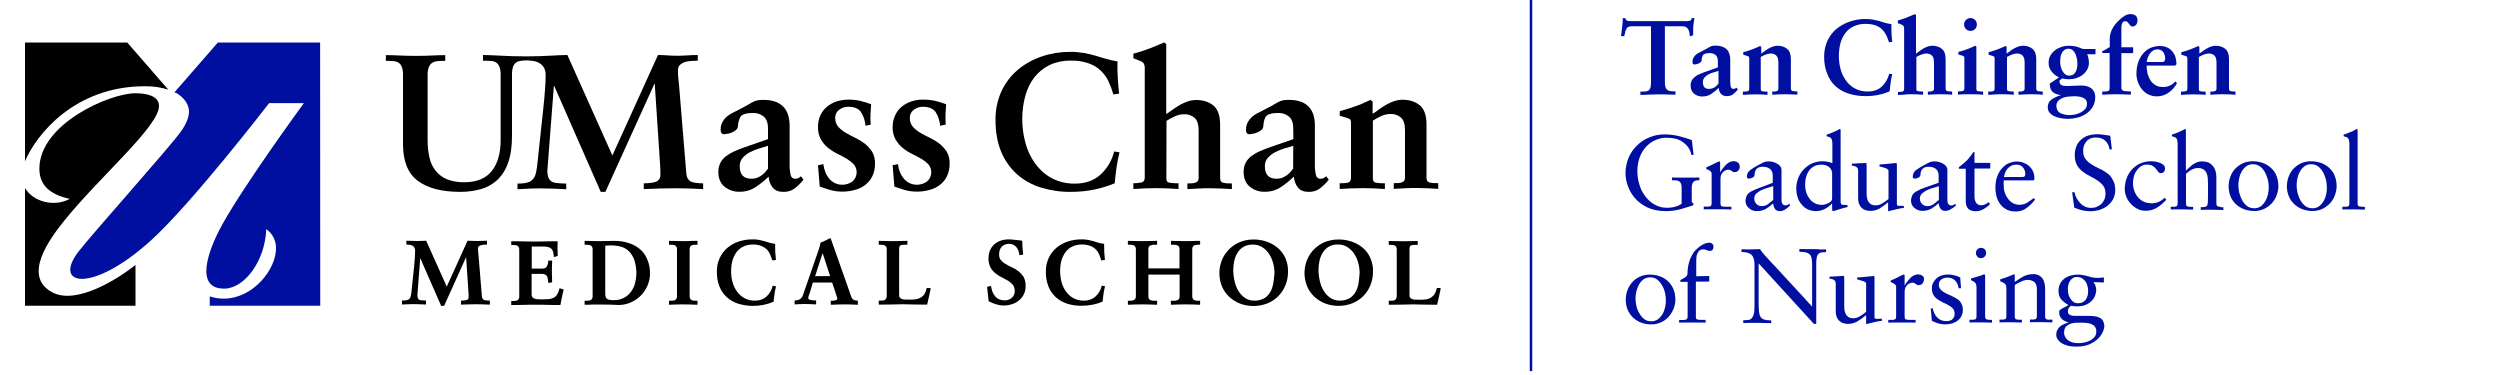 <?xml version="1.0" encoding="utf-8"?>
<!-- Generator: Adobe Illustrator 27.9.0, SVG Export Plug-In . SVG Version: 6.00 Build 0)  -->
<svg version="1.1" id="Layer_1" xmlns="http://www.w3.org/2000/svg" xmlns:xlink="http://www.w3.org/1999/xlink" x="0px" y="0px"
	 viewBox="0 0 2000 300" style="enable-background:new 0 0 2000 300;" xml:space="preserve">
<style type="text/css">
	.st0{fill:#000F9F;}
	.st1{fill:none;stroke:#000F9F;stroke-width:2;stroke-miterlimit:10;}
</style>
<g>
	<path class="st0" d="M1303.3,21.3c1.2-0.3,2.5-0.4,3.7-0.3h13.8v45.1c0,1.3-0.1,2.7-0.4,3.9c-0.2,0.8-0.7,1.5-1.3,2.2
		c-0.6,0.5-1.4,0.8-2.2,0.9c-1,0.1-2.1,0.2-3.1,0.2h-1.5v2.6c1.6,0,3.8,0,6.5-0.2c2.7-0.1,5.2-0.2,7.8-0.2c1.1,0,2.4,0,3.6,0
		c1.3,0,2.6,0.1,3.8,0.1s2.5,0.1,3.5,0.1c1.1,0,2.1,0,2.9,0v-2.6h-1.5c-0.9,0-1.8-0.1-2.8-0.2c-0.8-0.1-1.5-0.4-2.3-1
		c-0.7-0.6-1.2-1.3-1.4-2.2c-0.4-1.2-0.5-2.6-0.5-3.9V21h13.8c1.4,0,2.6,0.3,3.3,0.8c0.8,0.5,1.4,1.2,1.8,2.1
		c0.4,0.8,0.7,1.7,0.8,2.6c0.1,0.9,0.2,1.7,0.3,2.6l2.6-0.9v-3.4c0-1.1,0-2.3,0.1-3.4c0.1-1.1,0.3-2.3,0.4-3.4
		c0.1-1.1,0.3-2.3,0.5-3.4l-2.1-0.3c-0.1,1.3-0.6,2.1-1.5,2.3c-1,0.2-1.9,0.3-3,0.3h-43.6c-1,0-2.1,0-3.1-0.2
		c-1-0.2-1.6-0.9-1.9-2.2h-2.1c0,2.5-0.1,4.8-0.5,7.2c-0.1,1.2-0.3,2.5-0.4,3.6c-0.1,1.1-0.4,2.4-0.5,3.6h2.6
		c0.3-1.5,0.6-2.8,0.9-3.8c0.2-0.8,0.6-1.7,1.1-2.4C1301.7,22,1302.4,21.6,1303.3,21.3z"/>
	<path class="st0" d="M1375,70.3c0.1,1.9,0.7,3.6,1.8,4.8c1,1.2,2.6,1.8,4.6,1.8c2.1,0,3.7-0.5,5-1.4c1.4-1.1,2.8-2.5,3.9-3.9
		l-1.1-1.5c-0.3,0.3-0.7,0.6-1.1,0.7c-0.4,0.2-0.8,0.3-1.3,0.3c-1.1,0-1.9-0.6-2.2-1.7c-0.3-1.4-0.4-3-0.4-4.5V47.8
		c0-3.7-1-6.6-2.9-8.4c-1.9-1.8-4.8-2.9-8.5-2.9c-0.8,0-1.6,0-2.5,0.1c-0.9,0.1-1.8,0.5-2.6,1c-1.6,0.9-3.2,1.8-4.7,2.6l-4.4,2.3
		c-1.3,0.7-2.5,1.6-3.3,2.9c-0.9,1.2-1.4,2.7-1.3,4.3c0,1.3,0.5,1.9,1.5,1.9c0.5,0,1-0.1,1.4-0.2c0.7-0.1,1.3-0.3,1.9-0.6
		c0.6-0.3,1.2-0.6,1.7-1c0.4-0.3,0.8-0.9,0.8-1.4c0.1-2.4,0.7-4,1.5-4.7c0.8-0.8,2.5-1.2,5-1.2c1.7-0.1,3.4,0.5,4.7,1.5
		c1.2,1,1.8,2.8,1.8,5.2v4.7l-10.4,3.7c-1.5,0.6-3,1.1-4.3,1.7c-1.3,0.5-2.6,1.2-3.6,2.1s-1.9,1.7-2.6,2.9c-0.6,1.3-1,2.7-0.9,4.1
		c0,2.9,0.9,5,2.7,6.5c1.8,1.5,4.1,2.3,6.5,2.3c2.6,0,5-0.6,7.1-1.9C1371.2,73.6,1373.2,72.1,1375,70.3z M1362.3,65.7
		c0-1.3,0.4-2.7,1.3-3.7c0.9-1,1.9-1.8,3.2-2.5c1.3-0.7,2.7-1.2,4.1-1.6c1.4-0.4,2.8-0.8,3.9-1.2v10c-0.3,0.4-0.6,0.8-1,1.3
		c-0.4,0.6-1,1-1.5,1.4c-0.6,0.5-1.3,0.9-2.2,1.2c-0.8,0.3-1.7,0.5-2.6,0.5C1364,71.3,1362.3,69.4,1362.3,65.7L1362.3,65.7z"/>
	<path class="st0" d="M1437.9,75.7v-2.6h-1c-0.9,0-1.8-0.1-2.9-0.3c-0.8-0.2-1.3-0.9-1.3-2.1V47.5c0-4-1-6.9-3-8.4
		c-1.9-1.6-4.5-2.5-7.5-2.5c-1.2,0-2.6,0.2-3.7,0.6c-1.1,0.4-2.4,0.9-3.4,1.5c-1.1,0.6-2.2,1.3-3.2,2.1c-1,0.7-1.9,1.4-2.9,2.1v-5.4
		l-0.9-0.7c-0.9,0.4-1.9,0.8-2.9,1.3c-0.9,0.4-1.9,0.8-2.9,1.2c-1.1,0.4-2.4,0.8-3.7,1.3c-1.3,0.5-2.7,0.8-4,1.1v2.1
		c0.5,0.1,1,0.3,1.4,0.4c0.5,0.2,1,0.3,1.4,0.4c0.9,0.3,1.5,0.6,1.7,0.8c0.2,0.4,0.3,1,0.3,1.4v23.9c0,1.3-0.4,2.1-1.3,2.3
		c-1,0.2-2.1,0.3-3.2,0.3h-0.6v2.6c1.6-0.1,3.3-0.2,5-0.3c1.7-0.1,3.4-0.1,5.1-0.1c1.6,0,3.3,0,4.8,0.1c1.5,0.1,3.2,0.1,4.8,0.3
		v-2.6h-1.3c-0.9,0-1.8-0.1-2.9-0.3c-0.8-0.1-1.2-0.7-1.2-1.7V45.6c1.1-0.7,2.3-1.3,3.6-1.8c1.3-0.6,2.8-0.9,4.2-1
		c1.9,0,3.5,0.5,4.6,1.6s1.7,2.9,1.7,5.5v21.1c0,0.4-0.1,0.9-0.4,1.3c-0.3,0.3-0.6,0.5-1,0.6c-0.4,0.1-0.8,0.2-1.3,0.3
		c-0.5,0-0.9,0-1.4,0h-0.8v2.6c1.7-0.1,3.4-0.2,5-0.3c1.6-0.1,3.3-0.1,5-0.1c1.6,0,3.2,0,4.7,0.1
		C1434.6,75.6,1436.2,75.7,1437.9,75.7z"/>
	<path class="st0" d="M1468.7,69.2c3.1,2.7,6.7,4.7,10.6,5.8c4.3,1.3,8.7,1.9,13.1,1.9c3.6,0,7.2-0.3,10.7-1.1
		c3-0.6,5.8-1.5,8.6-2.7c0.2-2.3,0.5-4.6,0.8-6.9c0.3-2.3,0.7-4.6,1.3-6.9l-2.4-0.3c-1.1,4.2-3.2,7.6-6,10.3
		c-2.9,2.6-6.7,3.9-11.2,3.9c-4,0-7.4-0.8-10.4-2.5c-2.9-1.5-5.3-3.8-7.2-6.5c-1.9-2.8-3.4-5.8-4.2-9.1c-0.9-3.4-1.3-6.9-1.3-10.4
		s0.4-6.9,1.3-10.3c0.8-3,2.2-5.7,4-8.1c1.7-2.3,4-4.1,6.7-5.3c2.9-1.3,5.9-1.9,9.1-1.9s5.8,0.4,8,1.1c1.9,0.7,3.8,1.7,5.3,3.2
		c1.4,1.3,2.6,3,3.5,4.7c0.8,1.8,1.6,3.8,2.2,5.7l2.6-0.3c-0.3-2.4-0.5-4.7-0.6-7.1c-0.1-2.4-0.1-4.7-0.1-7.1
		c-1.7-0.2-3.5-0.6-5.2-1.1c-1.5-0.5-3.1-0.9-4.5-1.4c-1.5-0.4-3.2-0.8-4.9-1.1c-2.1-0.4-4.2-0.5-6.4-0.5c-4.2,0-8.4,0.7-12.4,2.1
		c-3.8,1.3-7.4,3.3-10.5,5.8s-5.4,5.7-7.2,9.4c-1.7,3.7-2.7,7.9-2.7,12.7c0,5.2,0.8,9.9,2.5,13.8
		C1463.3,63.1,1465.6,66.5,1468.7,69.2z"/>
	<path class="st0" d="M1528.9,75.4c1.6,0,3.3,0,4.8,0.1c1.5,0.1,3.2,0.1,4.8,0.3v-2.6h-1.3c-0.9,0-1.8-0.1-2.9-0.3
		c-0.8-0.1-1.2-0.7-1.2-1.7V45.6c1.1-0.7,2.3-1.3,3.6-1.8c1.3-0.6,2.8-0.9,4.2-1c1.9,0,3.5,0.5,4.6,1.6c1.1,1,1.7,2.9,1.7,5.5v21.1
		c0,0.4-0.1,0.9-0.4,1.3c-0.3,0.3-0.6,0.5-1,0.6c-0.4,0.1-0.8,0.2-1.3,0.3c-0.5,0-0.9,0-1.4,0h-0.8v2.6c1.7-0.1,3.4-0.2,5-0.3
		c1.6-0.1,3.3-0.1,5-0.1c1.6,0,3.2,0,4.7,0.1c1.5,0,3.2,0.1,4.7,0.3v-2.6h-1c-0.9,0-1.8-0.1-2.9-0.3c-0.8-0.2-1.3-0.9-1.3-2.1V47.5
		c0-4-1-6.9-3-8.4c-1.9-1.6-4.5-2.5-7.5-2.5c-1.2,0-2.6,0.2-3.7,0.6c-1.1,0.4-2.4,0.9-3.4,1.5c-1.1,0.6-2.2,1.3-3.2,2.1
		c-1,0.7-1.9,1.4-2.9,2.1V12l-0.9-0.7c-2.1,0.9-4.4,1.9-6.9,2.9c-2.2,0.8-4.4,1.5-6.7,2.2v2.1l2.8,1.1c0.9,0.4,1.5,0.8,1.8,1.3
		c0.3,0.7,0.4,1.4,0.4,2.2v47.9c0,1.3-0.5,2.1-1.4,2.3c-1.1,0.2-2.4,0.3-3.5,0.3V76c1.6-0.1,3.3-0.2,5-0.3
		C1525.4,75.4,1527.1,75.4,1528.9,75.4z"/>
	<path class="st0" d="M1576.4,24.7c2.8,0.1,5.1-2.2,5.1-4.9c0-0.1,0-0.1,0-0.2c0-1.3-0.5-2.7-1.4-3.6c-2.1-2.1-5.3-2.1-7.4,0
		c-1,1-1.5,2.3-1.4,3.6c-0.1,2.8,2.2,5.1,4.9,5.1C1576.3,24.7,1576.3,24.7,1576.4,24.7L1576.4,24.7z"/>
	<path class="st0" d="M1576.9,75.4c1.6,0,3.3,0,4.8,0.1c1.5,0,3.2,0.1,4.8,0.3v-2.6h-1.3c-0.9,0-1.8-0.1-2.9-0.3
		c-0.8-0.1-1.2-0.7-1.2-1.7V37.3l-0.9-0.7c-0.9,0.4-1.9,0.8-2.9,1.3c-0.9,0.4-1.9,0.8-2.9,1.2c-1.1,0.4-2.4,0.8-3.7,1.3
		c-1.3,0.5-2.7,0.8-4,1.1v2.1c0.5,0.1,1,0.3,1.4,0.4c0.5,0.2,1,0.3,1.4,0.4c0.9,0.3,1.5,0.6,1.7,0.8c0.2,0.4,0.3,1,0.3,1.4v23.9
		c0,1.3-0.4,2.1-1.3,2.3c-1,0.2-2.1,0.3-3.2,0.3h-0.6v2.6c1.6-0.1,3.3-0.2,5-0.3C1573.4,75.4,1575.1,75.4,1576.9,75.4z"/>
	<path class="st0" d="M1601.4,75.4c1.6,0,3.3,0,4.8,0.1c1.5,0,3.2,0.1,4.8,0.3v-2.6h-1.3c-0.9,0-1.8-0.1-2.9-0.3
		c-0.8-0.1-1.2-0.7-1.2-1.7V45.6c1.1-0.7,2.4-1.3,3.6-1.8c1.3-0.6,2.8-0.9,4.2-1c1.9,0,3.5,0.5,4.6,1.6s1.7,2.9,1.7,5.5v21.1
		c0,0.4-0.1,0.9-0.4,1.3c-0.3,0.3-0.6,0.5-1,0.6c-0.4,0.1-0.8,0.2-1.3,0.3c-0.5,0-0.9,0-1.4,0h-0.8v2.6c1.7-0.1,3.4-0.2,5-0.3
		s3.3-0.1,5-0.1c1.6,0,3.2,0,4.7,0.1c1.5,0,3.2,0.1,4.7,0.3v-2.6h-1c-0.9,0-1.8-0.1-2.9-0.3c-0.8-0.2-1.3-0.9-1.3-2.1V47.5
		c0-4-1-6.9-3-8.4c-1.9-1.6-4.5-2.5-7.5-2.5c-1.2,0-2.6,0.2-3.7,0.6c-1.1,0.4-2.4,0.9-3.4,1.5c-1.1,0.6-2.2,1.3-3.2,2.1
		c-1,0.7-1.9,1.4-2.9,2.1v-5.4l-0.9-0.7c-0.9,0.4-1.9,0.8-2.9,1.3c-0.9,0.4-1.9,0.8-2.9,1.2c-1.1,0.4-2.4,0.8-3.7,1.3
		c-1.3,0.5-2.7,0.8-4,1.1v2.1c0.5,0.1,1,0.3,1.4,0.4c0.5,0.2,1,0.3,1.4,0.4c0.9,0.3,1.5,0.6,1.7,0.8c0.2,0.4,0.3,1,0.3,1.4v23.9
		c0,1.3-0.4,2.1-1.3,2.3c-1,0.2-2.1,0.3-3.2,0.3h-0.6v2.6c1.6-0.1,3.3-0.2,5-0.3C1597.9,75.4,1599.6,75.4,1601.4,75.4z"/>
	<path class="st0" d="M1644,78c-1.1,0.5-2.2,1.1-3.2,1.9c-0.8,0.7-1.4,1.5-1.9,2.5c-0.5,1.1-0.7,2.4-0.7,3.6c0,1.4,0.5,3,1.4,4.1
		c1,1.1,2.3,2.2,3.7,2.8c1.6,0.7,3.4,1.3,5.2,1.6c1.9,0.4,3.9,0.6,5.8,0.6c2.5,0,4.8-0.3,7.2-0.9c2.6-0.6,4.9-1.6,7.1-3
		c2.2-1.4,4-3.3,5.4-5.4c1.4-2.3,2.2-5,2.2-8.2c0-1.4-0.3-2.9-0.9-4.2c-0.6-1.1-1.4-2.1-2.5-2.9c-1-0.7-2.3-1.3-3.5-1.6
		c-1.3-0.3-2.8-0.5-4.2-0.5c-1.8,0-3.7,0.1-5.5,0.2c-1.8,0.1-3.7,0.2-5.5,0.2c-0.8,0-1.6,0-2.5-0.1c-0.7,0-1.4-0.2-2.2-0.5
		c-0.6-0.3-1.1-0.7-1.4-1.3c-0.4-0.8-0.5-1.6-0.4-2.5l2.1-1.7c1.7,0.5,3.6,0.7,5.5,0.7s4-0.3,5.9-0.9c1.8-0.6,3.6-1.5,5.1-2.7
		c1.4-1.1,2.7-2.6,3.6-4.2c0.9-1.7,1.4-3.6,1.3-5.5c0-1.1-0.1-2.2-0.3-3.3c-0.2-1.1-0.6-2.3-1-3.4h6.6v-4.2h-7.4c-0.6,0-1.3,0-1.9,0
		c-0.6,0-1.2-0.1-1.8-0.4c-1.5-0.7-3.2-1.3-4.9-1.7c-1.7-0.3-3.6-0.5-5.4-0.5c-1.9,0-3.9,0.3-5.7,0.9c-1.8,0.6-3.7,1.4-5.2,2.7
		c-1.5,1.1-2.9,2.6-3.8,4.2c-1,1.7-1.4,3.7-1.4,5.7c-0.1,2.6,0.7,5.1,2.4,7.1c1.5,2.1,3.6,3.6,5.9,4.7l-7.4,5c0,2.9,0.7,5,2.2,6.5
		c1.4,1.4,3.6,2.3,6.5,2.6v0.2C1646.6,76.7,1645.2,77.4,1644,78z M1648.4,45.8c0.1-1.1,0.5-2.3,1-3.3c0.5-1,1.2-1.8,2.1-2.5
		c1-0.7,2.2-1,3.4-1c1.2,0,2.5,0.4,3.4,1.3c0.9,0.8,1.6,1.9,2.2,3.2c0.5,1.3,0.8,2.6,1.1,3.9c0.2,1.1,0.3,2.4,0.3,3.6
		c0,1.1-0.1,2.2-0.3,3.3c-0.1,1-0.5,2.1-1,3c-0.4,0.8-1.1,1.6-1.9,2.3c-0.9,0.6-2.1,0.9-3.2,0.9c-1.2,0-2.5-0.3-3.4-1.1
		c-0.9-0.8-1.7-1.7-2.3-2.9c-0.6-1.1-1-2.4-1.3-3.6c-0.2-1.1-0.4-2.4-0.4-3.6C1648.2,48.1,1648.3,47,1648.4,45.8L1648.4,45.8z
		 M1650.2,78.3c1.4-0.6,3-0.9,4.5-1c1.4-0.1,2.9-0.3,4.3-0.3c1.1,0,2.3,0,3.6,0.2c1.1,0.1,2.3,0.4,3.4,0.8c1,0.4,1.8,1,2.6,1.8
		c0.7,0.9,1,2.1,1,3.3c0,1.4-0.4,2.8-1.3,3.9c-0.9,1.1-2.1,2.1-3.4,2.8c-1.4,0.7-2.9,1.3-4.4,1.7c-1.4,0.3-3,0.5-4.5,0.6
		c-3.1,0-5.6-0.6-7.7-1.6c-2.1-1.1-3.1-3.1-3.2-5.8c-0.1-1.4,0.4-2.8,1.4-3.9C1647.6,79.6,1648.8,78.9,1650.2,78.3L1650.2,78.3z"/>
	<path class="st0" d="M1704.7,75.7v-2.6h-1.5c-2.3,0-3.9-0.2-4.8-0.6c-0.9-0.4-1.3-1.3-1.3-2.8V42.5h9.4v-4.7h-9.4V22.7
		c0-1.3,0.1-2.7,0.6-4c0.4-1.1,1.2-1.7,2.6-1.7c0.7,0,1.3,0.2,1.8,0.7c0.4,0.4,0.8,0.9,1.1,1.4c0.3,0.5,0.7,1,1.1,1.4
		c0.4,0.4,0.9,0.7,1.5,0.7c1.1,0,2.3-0.4,3.1-1.4c0.7-0.9,1.1-2.1,1.1-3.3c0-1.9-0.6-3.4-1.6-4.1c-1.2-0.8-2.7-1.2-4.2-1.1
		c-1.6,0-3.3,0.5-4.6,1.4c-1.9,1.2-3.7,2.7-5.2,4.3c-1.9,1.9-3.7,4.2-4.9,6.7c-1.2,2.6-1.8,5.3-1.7,8.1v5.8c-1,0.6-2.1,1.2-3,1.8
		c-1,0.6-1.9,1.1-3,1.5v1.5h5.9V70c0,1.5-0.3,2.5-1,2.8c-1,0.3-1.9,0.4-3,0.4h-1.9v2.6c1.8-0.1,3.6-0.2,5.2-0.3
		c1.7-0.1,3.5-0.1,5.2-0.1c2.2,0,4.2,0,6.3,0.1C1700.4,75.6,1702.5,75.6,1704.7,75.7z"/>
	<path class="st0" d="M1710,64.7c0.7,2.3,1.7,4.3,3.2,6.3c1.4,1.8,3.2,3.4,5.1,4.4c2.2,1.1,4.6,1.7,7.1,1.7c3.4,0,6.8-1,9.5-3
		c2.8-1.9,5-4.5,6.7-7.5l-1.3-1.5c-2.5,3-6.2,4.6-10,4.5c-2.1,0-4.1-0.4-5.8-1.4c-1.6-1-3.1-2.3-4.1-3.9c-1.1-1.7-1.8-3.6-2.4-5.5
		c-0.5-2.1-0.7-4.2-0.7-6.3h22.8l1-0.9c0.1-1.9-0.2-4-0.7-5.8c-0.5-1.7-1.4-3.3-2.6-4.7c-1.1-1.4-2.6-2.5-4.2-3.2
		c-1.8-0.8-3.8-1.1-5.8-1.1c-2.7,0-5.3,0.6-7.8,1.7c-2.3,1.1-4.3,2.8-5.8,4.7c-1.6,1.9-2.9,4.3-3.7,6.8c-0.8,2.5-1.3,5.1-1.3,7.8
		C1709,60,1709.3,62.4,1710,64.7z M1718.3,45.9c0.4-1.1,1-2.3,1.8-3.3c0.7-0.9,1.5-1.6,2.6-2.3c1-0.6,2.3-0.8,3.5-0.8
		c0.8,0,1.7,0.2,2.6,0.6c0.7,0.4,1.3,1,1.8,1.6c0.5,0.7,0.9,1.4,1.1,2.3s0.4,1.6,0.4,2.5c0,0.6,0,1.1-0.2,1.7
		c-0.1,0.4-0.4,0.7-0.7,1c-0.5,0.3-1,0.4-1.5,0.4c-0.7,0-1.6,0-2.8,0h-9.6C1717.5,48.4,1717.8,47.2,1718.3,45.9z"/>
	<path class="st0" d="M1783.7,75.5c1.5,0.1,3.2,0.1,4.7,0.3v-2.6h-1c-0.9,0-1.8-0.1-2.9-0.3c-0.8-0.2-1.3-0.9-1.3-2.1V47.5
		c0-4-1-6.9-3-8.4c-1.9-1.6-4.5-2.5-7.5-2.5c-1.2,0-2.6,0.2-3.7,0.6c-1.1,0.4-2.4,0.9-3.4,1.5c-1.1,0.6-2.2,1.3-3.2,2.1
		c-1,0.7-1.9,1.4-2.9,2.1v-5.4l-0.9-0.7c-0.9,0.4-1.9,0.8-2.9,1.3c-0.9,0.4-1.9,0.8-2.9,1.2c-1.1,0.4-2.4,0.8-3.7,1.3
		c-1.3,0.5-2.7,0.8-4,1.1v2.1c0.5,0.1,1,0.3,1.4,0.4c0.5,0.2,1,0.3,1.4,0.4c0.9,0.3,1.5,0.6,1.7,0.8c0.2,0.4,0.3,1,0.3,1.4v23.9
		c0,1.3-0.4,2.1-1.3,2.3c-1,0.2-2.1,0.3-3.2,0.3h-0.6v2.6c1.6-0.1,3.3-0.2,5-0.3c1.7-0.1,3.4-0.1,5.1-0.1c1.6,0,3.3,0,4.8,0.1
		c1.5,0,3.2,0.1,4.8,0.3v-2.6h-1.3c-0.9,0-1.8-0.1-2.9-0.3c-0.8-0.1-1.2-0.7-1.2-1.7V45.6c1.1-0.7,2.4-1.3,3.6-1.8
		c1.3-0.6,2.8-0.9,4.2-1c1.9,0,3.5,0.5,4.6,1.6c1.1,1,1.7,2.9,1.7,5.5v21.1c0,0.4-0.1,0.9-0.4,1.3c-0.3,0.3-0.6,0.5-1,0.6
		c-0.4,0.1-0.8,0.2-1.3,0.3c-0.5,0-0.9,0-1.4,0h-0.8v2.6c1.7-0.1,3.4-0.2,5-0.3s3.3-0.1,5-0.1C1780.7,75.4,1782.2,75.4,1783.7,75.5z
		"/>
	<path class="st0" d="M1349.2,142.1c-1.9,0-3.9,0-5.8,0c-1.9,0-3.9-0.1-5.8-0.1v2.2c1.1,0,2.2,0,3.1,0.1c0.8,0,1.6,0.3,2.5,0.7
		c0.7,0.4,1.3,1.1,1.5,1.8c0.4,0.8,0.6,2.1,0.6,3.6V163c-0.3,0.2-0.8,0.5-1.4,0.8c-0.7,0.4-1.4,0.8-2.3,1.1c-1,0.4-2.2,0.7-3.3,0.9
		c-1.4,0.3-3,0.4-4.4,0.4c-3.6,0.1-7.1-0.8-10.1-2.5c-3-1.6-5.5-3.9-7.6-6.7c-2.2-2.9-3.7-5.9-4.7-9.4c-1.1-3.5-1.6-7.1-1.6-10.8
		c0-3.4,0.5-6.8,1.5-9.9c1-3.2,2.6-6,4.6-8.5c2.1-2.5,4.5-4.5,7.4-5.9c3.1-1.5,6.6-2.4,9.9-2.3c2.3,0,4.5,0.2,6.8,0.7
		c2.1,0.5,4.1,1.3,5.8,2.5s3.3,2.6,4.5,4.2c1.3,1.8,2.3,4,2.7,6.3h1.8l-1.4-11.8c-3.5-1.3-7.1-2.4-10.7-3.3c-3.6-0.8-7.3-1.3-11-1.3
		c-4.2,0-8.4,0.7-12.3,2.4c-3.7,1.4-7.1,3.7-9.9,6.5c-2.9,2.8-5.1,6-6.7,9.7c-1.6,3.9-2.5,8.1-2.5,12.3c0,3.4,0.6,6.7,1.7,9.8
		c1.2,3.7,3.1,7,5.5,9.9c2.6,3.1,5.9,5.7,10,7.7s9.1,3.1,15.1,3.1c3.8,0,7.6-0.5,11.2-1.4c3.7-1,7.3-2.2,10.8-3.3v-1.4l-1.3-1.3
		v-11.1c0-1.2,0.1-2.5,0.6-3.6c0.3-0.7,0.7-1.4,1.4-1.8c0.6-0.4,1.2-0.6,1.9-0.7c0.7,0,1.4-0.1,2.2-0.1V142c-1.3,0-2.9,0.1-4.6,0.1
		C1353.1,142.1,1351.1,142.1,1349.2,142.1z"/>
	<path class="st0" d="M1385.1,167.6v-2.2h-4.7c-1,0-1.9-0.1-2.9-0.3c-0.7-0.2-1.1-1-1.1-2.5v-19.8c0-1.1,0.2-2.3,0.7-3.3
		c0.4-0.8,1-1.5,1.7-2.2c0.6-0.5,1.3-0.9,2.1-1.2c0.5-0.2,1-0.3,1.5-0.4c0.6,0,1.1,0.1,1.7,0.3c0.4,0.2,0.8,0.4,1.1,0.7
		c0.4,0.3,0.7,0.5,1.1,0.7c0.5,0.3,1,0.4,1.5,0.3c1.1,0,2.2-0.4,2.9-1.3c0.7-0.8,1.1-1.8,1.1-3c0-1.5-0.5-2.7-1.5-3.4
		c-0.9-0.7-2.1-1-3.2-1.1c-1.2,0-2.5,0.3-3.6,0.9c-1.1,0.6-2.1,1.3-3,2.3c-0.8,0.9-1.6,1.8-2.5,2.9c-0.7,1-1.3,1.8-1.8,2.8h-0.1
		v-7.6c0-0.7-0.3-1.1-0.7-1.1c-0.4,0-1.4,0.5-3.2,1.4c-2.4,1.2-4.7,2.4-7.2,3.4v1.3c0.4,0.2,0.8,0.4,1.2,0.5c0.5,0.2,1,0.4,1.4,0.7
		c0.4,0.3,0.8,0.6,1.2,1c0.3,0.4,0.5,1,0.5,1.5v23.6c0,1.4-0.4,2.3-1.1,2.5c-0.9,0.3-1.9,0.4-2.9,0.3h-2.3v2.2
		c1.5-0.1,3.2-0.1,4.8-0.1s3.4,0,5.2,0c1.7,0,3.6,0,5.5,0S1382.7,167.5,1385.1,167.6z"/>
	<path class="st0" d="M1407.4,150.3c-2.3,0.8-4.5,1.8-6.7,3c-1.5,0.9-2.7,1.9-3.3,3.2c-0.6,1.3-1,2.8-1,4.2c0,2.2,0.9,4.3,2.6,5.7
		c1.7,1.6,3.9,2.5,6.6,2.5c2.5,0,4.8-0.6,7-1.7c2.2-1.3,4.1-2.8,5.9-4.5c0.1,1.5,0.6,3,1.4,4.3c0.8,1.3,2.2,1.9,3.9,1.9
		c1.6,0,3.3-0.5,4.5-1.4c1.3-0.9,2.6-1.9,3.8-3.2l-0.7-1.4c-0.4,0.4-0.9,0.8-1.4,1s-1.1,0.4-1.7,0.4c-0.8,0-1.7-0.4-2.3-1.1
		c-0.5-0.7-0.8-1.9-0.8-3.7v-23.4c0-1.1-0.3-2.3-1-3.1c-0.7-0.9-1.6-1.6-2.7-2.2c-1-0.6-2.3-1-3.4-1.3c-1-0.3-2.2-0.4-3.2-0.4
		c-1.6,0-3,0.3-3.9,0.7c-1,0.5-2.3,1.1-3.7,1.9c-2.5,1.2-4.8,2.7-7.1,4.3c-1.7,1.2-2.7,3.3-2.7,5.3c0,0.4,0.1,0.7,0.3,1
		c0.2,0.4,0.6,0.6,1.2,0.6c1.1,0,2.2-0.3,3.2-0.9c1-0.5,1.6-1.5,1.5-2.7c0.1-1.9,0.7-3.4,1.8-4.4c1.1-1,2.7-1.5,4.5-1.5
		c5.4,0,8.2,2.5,8.2,7.3v5.5C1414,147.9,1410.3,149.3,1407.4,150.3z M1418.5,160c-1.4,1.2-2.9,2.4-4.2,3.4c-1.4,1-3.3,1.5-5,1.5
		c-1.5,0-3.2-0.6-4.2-1.8c-1.1-1.1-1.7-2.7-1.7-4.3c0-1.5,0.6-3,1.7-4c1.3-1.1,2.7-2.1,4.3-2.8c1.6-0.7,3.3-1.4,5-1.8
		c1.7-0.5,3.1-0.9,4.2-1.3V160H1418.5z"/>
	<path class="st0" d="M1438.6,142.4c-1,2.6-1.6,5.4-1.6,8.2c0,2.3,0.3,4.6,1,6.9c0.6,2.2,1.6,4.1,3.1,5.8c1.3,1.7,3,3.2,4.9,4.1
		c2.1,1,4.4,1.5,6.7,1.5c2.6,0,5-0.6,7.3-1.8c2.1-1.1,4-2.6,5.6-4.3h0.1v3.9c0,0.5,0,1,0.1,1.5c0.1,0.5,0.3,0.7,0.8,0.7
		c0.6-0.1,1.3-0.3,1.8-0.5l3.4-1.1c1.2-0.4,2.4-0.7,3.5-1c1.1-0.3,1.9-0.5,2.6-0.6h0.1v-1.7h-1.4c-1.6,0-2.7-0.1-3.3-0.4
		c-0.6-0.3-0.8-1.3-0.8-3v-56.3c0-0.8-0.2-1.1-0.7-1.1c-0.2,0-0.4,0.1-0.7,0.3c-0.3,0.1-0.7,0.4-1.1,0.7c-1.2,0.6-2.5,1.2-3.8,1.7
		c-1.6,0.7-3.3,1.3-4.9,1.8v1.3c0.8,0.2,1.4,0.4,2.1,0.6c0.5,0.2,1,0.5,1.4,0.9c0.4,0.5,0.7,1.1,0.8,1.8c0.2,1,0.3,2.2,0.3,3.2v15
		c-2.6-1-5.2-1.5-8-1.5c-2.9,0-5.6,0.6-8.2,1.7C1444.5,133.1,1440.6,137.3,1438.6,142.4z M1445.3,140.3c0.6-1.8,1.6-3.5,2.9-4.9
		c1.1-1.2,2.5-2.2,4-2.8c1.4-0.6,3-0.8,4.5-0.9c1,0,2.1,0.1,3,0.3c1,0.2,1.9,0.6,2.9,1.2c2.1,1.3,3.3,3.7,3.1,6.3v19.4
		c0,0.8-0.3,1.5-0.9,2.2c-0.6,0.6-1.4,1.1-2.3,1.5c-0.8,0.4-1.7,0.7-2.7,1c-0.7,0.2-1.5,0.3-2.4,0.3c-1.8,0-3.7-0.4-5.3-1.2
		c-1.6-0.8-3.1-1.9-4.2-3.4c-1.2-1.5-2.2-3.3-2.8-5.1c-0.7-2.1-1-4.3-1-6.5C1444.2,144.7,1444.5,142.3,1445.3,140.3z"/>
	<path class="st0" d="M1510.5,161.8v6.9l0.4,0.3c0.4-0.1,1.1-0.3,2.1-0.6c1-0.3,2.1-0.5,3.3-0.8c1.1-0.3,2.4-0.6,3.6-0.8
		c1-0.2,2.2-0.4,3.2-0.4v-1.7c-0.6,0-1.1,0-1.7,0c-0.6,0-1.1,0-1.6,0c-0.6,0-1.1,0-1.7-0.2c-0.4-0.1-0.6-0.6-0.6-1.4v-31.2
		c0-0.4,0-0.7-0.1-1.1c0-0.3-0.3-0.4-0.6-0.4c-0.4,0-1.8,0.1-4.1,0.4c-2.3,0.3-5.2,0.5-9.1,0.8v1.5c0.8,0.2,1.5,0.4,2.5,0.7
		c0.7,0.2,1.5,0.4,2.3,0.7c0.6,0.2,1.2,0.5,1.7,0.9c0.4,0.2,0.6,0.7,0.7,1.1v22.7c-1.6,1.4-3.5,2.6-5.3,3.7c-1.7,1-3.4,1.4-4.8,1.4
		c-1.8,0-3.3-0.4-4.3-1.1c-0.9-0.7-1.7-1.7-2.2-2.8c-0.4-1-0.7-2.2-0.8-3.3c-0.1-1.1-0.1-1.9-0.1-2.6v-21.7c0-0.6,0-1.3-0.1-1.9
		c-0.1-0.3-0.3-0.5-0.8-0.5c-0.3,0-0.8,0-1.7,0.1c-0.8,0-1.8,0.1-3,0.1c-1.1,0-2.3,0.1-3.3,0.2c-1.1,0.1-2.1,0.1-2.9,0.1v1.6
		c0.9,0,1.8,0.3,2.8,0.6c0.6,0.2,1.1,0.6,1.5,1.1c0.3,0.4,0.6,0.8,0.6,1.4s0.1,1,0.1,1.5v21.6c0,1.5,0.2,3.1,0.8,4.5
		c0.4,1.1,1.1,2.3,2.2,3.2c0.8,0.8,1.8,1.4,3,1.7c1.1,0.4,2.3,0.6,3.4,0.6c2.8,0.1,5.4-0.6,7.8-1.9
		C1505.9,165.4,1508.3,163.6,1510.5,161.8z"/>
	<path class="st0" d="M1564.8,164.4l-0.7-1.4c-0.4,0.4-0.9,0.8-1.4,1c-0.5,0.2-1.1,0.4-1.7,0.4c-0.8,0-1.7-0.4-2.3-1.1
		c-0.5-0.7-0.8-1.9-0.8-3.7v-23.5c0-1.1-0.3-2.3-1-3.1c-0.7-0.9-1.6-1.6-2.7-2.2c-1-0.6-2.3-1-3.4-1.3c-1-0.3-2.2-0.4-3.2-0.4
		c-1.6,0-3,0.3-3.9,0.7c-1,0.5-2.3,1.1-3.7,1.9c-2.5,1.2-4.8,2.7-7.1,4.3c-1.7,1.2-2.7,3.3-2.7,5.3c0,0.4,0.1,0.7,0.3,1
		c0.2,0.4,0.6,0.6,1.2,0.6c1.1,0,2.2-0.3,3.2-0.9c1-0.5,1.6-1.5,1.5-2.7c0.1-1.9,0.7-3.4,1.8-4.4c1.1-1,2.7-1.5,4.5-1.5
		c5.4,0,8.2,2.5,8.2,7.3v5.5c-4.5,1.5-8.3,2.9-11.1,3.9c-2.3,0.8-4.5,1.8-6.7,3c-1.5,0.9-2.7,1.9-3.3,3.2c-0.6,1.3-1,2.8-1,4.2
		c0,2.2,0.9,4.3,2.6,5.7c1.7,1.6,3.9,2.5,6.6,2.5c2.5,0,4.8-0.6,7-1.7c2.2-1.3,4.1-2.8,5.9-4.5c0.1,1.5,0.6,3,1.4,4.3
		s2.2,1.9,3.9,1.9c1.6,0,3.3-0.5,4.5-1.4C1562.3,166.5,1563.5,165.5,1564.8,164.4z M1551,160c-1.4,1.2-2.9,2.4-4.2,3.4
		c-1.4,1-3.3,1.5-5,1.5c-1.5,0-3.2-0.6-4.2-1.8c-1.1-1.1-1.7-2.7-1.7-4.3c0-1.5,0.6-3,1.7-4c1.3-1.1,2.7-2.1,4.3-2.8
		c1.6-0.7,3.3-1.4,5-1.8c1.7-0.4,3.1-0.9,4.2-1.3V160H1551z"/>
	<path class="st0" d="M1592.1,163.1l-1.3-1.3c-0.8,0.7-1.8,1.4-2.9,1.8c-1,0.4-2.1,0.6-3.1,0.6c-0.6,0-1.2-0.1-1.7-0.3
		c-0.6-0.2-1.2-0.6-1.7-1.1c-0.6-0.6-1-1.3-1.3-2.2c-0.4-1.1-0.5-2.3-0.5-3.5v-22.3h12.6v-4.5h-12.6v-8.6h-1c-0.9,1.4-1.8,2.9-3,4.2
		c-0.8,1-1.7,2.1-2.7,3c-0.8,0.8-1.7,1.5-2.7,2.4c-0.9,0.7-1.9,1.4-3.1,2.4v1.3h5.5v26.1c0,2.6,0.7,4.5,1.9,5.8
		c1.3,1.3,3.3,2.1,6,2.1c2.2,0,4.4-0.6,6.3-1.7C1589.1,166,1590.7,164.7,1592.1,163.1z"/>
	<path class="st0" d="M1621.7,162.2c-1.9,1.1-4.1,1.7-6.3,1.6c-1.6,0-3.3-0.4-4.7-1.1c-1.4-0.7-2.8-1.8-3.9-3.2
		c-1.1-1.4-2.1-3-2.7-4.6c-0.7-1.8-1.1-3.7-1.1-5.7c-0.1-1.4-0.1-2.6-0.1-3.3c0-0.6,0-1.1,0.1-1.6h23.7l0.7-0.5
		c0-0.3,0.1-0.5,0.1-0.7v-0.7c0-2.1-0.4-4-1.3-5.8c-0.8-1.5-1.9-3-3.3-4.1c-1.3-1.1-3-1.9-4.6-2.5s-3.4-0.8-5.1-0.8s-3.5,0.4-5.1,1
		c-2.2,0.7-4,1.9-5.6,3.5c-1.9,1.8-3.4,4.1-4.4,6.6c-1.2,2.7-1.8,6.2-1.8,10.4c0,1.7,0.3,3.5,0.6,5.1c0.4,2.2,1.2,4.2,2.4,6.2
		c1.2,2.1,2.9,3.8,4.9,5c2.1,1.4,4.8,2.2,8.2,2.2c3.5,0,6.5-0.9,9-2.9c2.6-1.9,4.7-4.1,6.7-6.7l-1.1-1.1
		C1625.1,159.7,1623.5,161.1,1621.7,162.2z M1606.5,134.4c1.6-1.7,4-2.7,6.5-2.7c2.4,0,4.2,0.7,5.4,2.3c1.3,1.5,1.9,3.5,1.8,5.5
		c0,0.5-0.1,1-0.4,1.4c-0.3,0.4-0.9,0.7-1.9,0.7h-14.7C1603.7,138.5,1604.7,136.2,1606.5,134.4z"/>
	<path class="st0" d="M1685.8,138.6c-1.9-1.4-4-2.7-6.3-3.7c-2.2-1-4.3-2.1-6.3-3.4c-1.8-1.1-3.5-2.6-4.8-4.3
		c-1.3-1.6-1.9-3.8-1.9-6.4c0-3.1,0.8-5.6,2.7-7.7c1.7-2.1,4.3-3.1,7.5-3.1c3.1,0,5.5,0.8,7.4,2.5s3.1,3.9,3.5,7h1.9l-1.3-10.9
		l-5.1-0.8c-1.7-0.3-3.5-0.4-5.2-0.4c-2.5,0-4.8,0.3-7.2,1c-2.1,0.6-4,1.7-5.7,3.2c-1.6,1.4-3,3.2-3.8,5.2c-1,2.3-1.4,4.7-1.4,7.2
		c0,3.3,0.6,6,1.8,8.1c1.2,2.1,2.8,3.9,4.6,5.2c1.8,1.4,3.9,2.7,5.9,3.7c2.1,1,4.1,2.2,5.9,3.4c1.7,1.1,3.4,2.6,4.6,4.2
		c1.2,1.6,1.8,3.7,1.8,6.4c0,1.5-0.3,3.2-0.9,4.6c-0.6,1.3-1.4,2.6-2.5,3.6s-2.3,1.7-3.7,2.3s-3,0.8-4.5,0.8c-1.6,0-3.3-0.3-4.8-1
		c-1.4-0.7-2.8-1.6-3.9-2.9c-1.1-1.2-2.1-2.6-2.9-4c-0.7-1.4-1.3-3-1.6-4.6h-1.9l1.7,12.3c4,1.8,8.4,2.9,12.9,2.9
		c2.5,0,4.9-0.4,7.3-1.1c2.3-0.7,4.5-1.8,6.4-3.3s3.4-3.3,4.5-5.3c1.1-2.3,1.7-4.7,1.7-7.3c0-3.2-0.6-5.8-1.9-7.9
		C1689.3,141.8,1687.8,140.1,1685.8,138.6z"/>
	<path class="st0" d="M1726.7,161.6c-1.7,0.7-3.6,1.1-5.5,1c-2.2,0-4.3-0.4-6.3-1.3c-1.7-0.8-3.4-2.1-4.6-3.6
		c-1.3-1.5-2.3-3.3-2.9-5.2c-0.7-1.9-1-4.1-1-6.3c0-1.7,0.3-3.4,0.7-5c0.4-1.6,1.1-3.3,2.2-4.7c0.9-1.4,2.1-2.6,3.5-3.5
		c1.4-0.9,3.1-1.4,4.7-1.3c1.9,0,3.5,0.3,4.6,1c1,0.6,1.9,1.4,2.7,2.4c0.7,0.8,1.3,1.6,1.8,2.4c0.5,0.7,1.3,1.1,2.2,1
		c0.9,0,1.8-0.4,2.4-1.1c0.6-0.7,0.8-1.6,0.8-2.6c0-1-0.4-2.1-1.1-2.8c-0.8-0.7-1.8-1.3-2.9-1.7c-1.2-0.4-2.5-0.8-3.7-1
		c-1.1-0.2-2.4-0.3-3.6-0.3c-2.9,0-5.7,0.6-8.4,1.7c-2.6,1.1-4.7,2.8-6.7,4.8c-1.8,2.1-3.4,4.5-4.3,7.1c-1,2.8-1.5,5.7-1.5,8.7
		c0,2.3,0.5,4.4,1.4,6.5s2.2,4,3.7,5.5c1.5,1.6,3.4,3,5.3,3.9c1.9,1,4.1,1.4,6.4,1.4c3.3,0,6.5-0.8,9.2-2.6c2.7-1.7,5.1-3.8,7.3-6.3
		l-1.4-1.4C1730,159.8,1728.5,160.8,1726.7,161.6z"/>
	<path class="st0" d="M1774.3,165.1c-0.8-0.2-1.2-1-1.2-2.5v-20.8c0-3.7-0.9-6.8-2.9-9.1c-1.9-2.4-4.7-3.6-8.4-3.6
		c-1.6,0-3.3,0.3-4.8,1c-1.4,0.6-2.8,1.4-4,2.5c-1,0.8-1.9,1.6-2.9,2.6c-0.7,0.8-1.2,1.3-1.4,1.4v-32.3c0-0.8-0.2-1.1-0.7-1.1
		c-0.2,0-0.4,0.1-0.7,0.3c-0.3,0.1-0.7,0.4-1.1,0.7c-1.2,0.6-2.5,1.2-3.8,1.7c-1.6,0.7-3.3,1.3-4.9,1.8v1.3c0.8,0.2,1.4,0.4,2.1,0.6
		c0.5,0.2,1,0.5,1.4,0.9c0.4,0.5,0.7,1.1,0.8,1.8c0.2,1,0.3,2.2,0.3,3.2v47.1c0,1.4-0.4,2.3-1.1,2.5c-0.9,0.3-1.9,0.4-2.9,0.3h-1.5
		v2.2c1.5-0.1,3.1-0.1,4.5-0.1c1.5,0,3.1,0,4.5,0s3,0,4.5,0.1c1.5,0.1,3,0.1,4.4,0.1v-2.2h-1.5c-1,0-2.1-0.1-3-0.3
		c-0.8-0.2-1.2-1-1.2-2.5V139c0.5-0.4,1.1-0.9,1.7-1.4c0.7-0.6,1.4-1,2.2-1.5c0.8-0.5,1.6-0.9,2.6-1.2s1.8-0.5,2.9-0.5
		c1.9,0,3.4,0.4,4.5,1.1c1.1,0.7,1.9,1.7,2.5,2.9c0.6,1.3,0.9,2.7,1,4.1c0.1,1.5,0.2,3.1,0.2,4.5v9.5c0,2.1,0,3.7-0.1,4.9
		c0,0.9-0.2,1.8-0.5,2.8c-0.2,0.6-0.7,1-1.3,1.2c-0.7,0.2-1.5,0.3-2.4,0.3h-1.5v2.2c1.5-0.1,3.1-0.1,4.5-0.1s3.1,0,4.5,0
		c1.6,0,3.2,0,4.7,0.1c1.4,0,3,0.1,4.4,0.1v-2.2h-1.5C1776.3,165.5,1775.3,165.3,1774.3,165.1z"/>
	<path class="st0" d="M1816.9,134.4c-1.8-1.7-4.1-3.1-6.5-4c-2.6-0.9-5.3-1.4-8.1-1.4c-2.7,0-5.3,0.5-7.8,1.5
		c-2.3,1-4.4,2.6-6.2,4.3c-1.7,1.8-3.1,4-4,6.5c-0.9,2.5-1.4,5.1-1.4,7.7c0,2.8,0.5,5.5,1.5,8.1c1,2.4,2.5,4.5,4.4,6.3
		c1.8,1.7,4.1,3.1,6.5,4c2.6,0.9,5.2,1.4,8,1.4c2.6,0,5.2-0.5,7.6-1.5c2.3-1,4.4-2.6,6.2-4.3c1.7-1.8,3.2-4,4.1-6.5
		c1-2.5,1.5-5.1,1.5-7.7c0-2.8-0.5-5.5-1.5-8.1C1820.3,138.2,1818.8,136.2,1816.9,134.4z M1814.4,155.3c-0.4,1.9-1.1,3.8-2.1,5.5
		c-0.9,1.6-2.2,3.1-3.6,4.2c-1.5,1.1-3.5,1.7-5.4,1.6c-2.1,0-4.1-0.6-5.7-1.8c-1.6-1.3-3-2.9-3.9-4.7c-1-1.8-1.7-3.9-2.3-5.9
		c-0.4-1.9-0.7-3.9-0.7-5.8s0.2-3.8,0.6-5.7c0.4-1.9,1.1-3.8,2.1-5.5c0.9-1.6,2.2-3.1,3.6-4.2c1.5-1.1,3.4-1.7,5.3-1.6
		c2.1-0.1,4.1,0.6,5.8,1.8c1.6,1.3,3,2.9,3.9,4.7c1,1.8,1.7,3.9,2.3,5.9c0.4,1.9,0.7,3.9,0.7,5.8
		C1815,151.5,1814.8,153.4,1814.4,155.3z"/>
	<path class="st0" d="M1863.5,134.4c-1.8-1.7-4.1-3.1-6.5-4c-2.6-0.9-5.3-1.4-8.1-1.4c-2.7,0-5.3,0.5-7.8,1.5
		c-2.3,1-4.4,2.6-6.2,4.3c-1.7,1.8-3.1,4-4,6.5c-0.9,2.5-1.4,5.1-1.4,7.7c0,2.8,0.5,5.5,1.6,8.1c1,2.4,2.5,4.5,4.4,6.3
		c1.8,1.7,4.1,3.1,6.5,4c2.6,0.9,5.2,1.4,7.9,1.4c2.6,0,5.2-0.5,7.6-1.5c2.3-1,4.4-2.6,6.2-4.3c1.7-1.8,3.2-4,4.1-6.5
		c1-2.5,1.5-5.1,1.5-7.7c0-2.8-0.5-5.5-1.5-8.1C1866.9,138.2,1865.3,136.2,1863.5,134.4z M1861,155.3c-0.4,1.9-1.1,3.8-2.1,5.5
		c-0.9,1.6-2.2,3.1-3.6,4.2c-1.5,1.1-3.5,1.7-5.4,1.6c-2.1,0-4.1-0.6-5.7-1.8c-1.6-1.3-3-2.9-3.9-4.7c-1-1.8-1.7-3.9-2.3-5.9
		c-0.4-1.9-0.7-3.9-0.7-5.8s0.2-3.8,0.6-5.7c0.4-1.9,1.1-3.8,2.1-5.5c0.8-1.6,2.2-3.1,3.6-4.2c1.5-1.1,3.4-1.7,5.3-1.6
		c2.1-0.1,4.1,0.6,5.7,1.8c1.6,1.3,3,2.9,3.9,4.7c1,1.8,1.7,3.9,2.3,5.9c0.4,1.9,0.7,3.9,0.7,5.8
		C1861.6,151.5,1861.4,153.4,1861,155.3z"/>
	<path class="st0" d="M1890.3,165.4c-1,0-1.9-0.1-3-0.3c-0.8-0.2-1.2-1-1.2-2.5v-58.3c0-0.8-0.2-1.1-0.7-1.1c-0.2,0-0.4,0.1-0.7,0.3
		c-0.3,0.1-0.7,0.4-1.1,0.7c-1.2,0.7-2.5,1.2-3.8,1.7c-1.6,0.7-3.3,1.3-4.9,1.8v1.3c0.8,0.2,1.4,0.4,2.1,0.6c0.5,0.2,1,0.5,1.4,0.9
		c0.4,0.5,0.7,1.1,0.8,1.8c0.2,1,0.3,2.2,0.3,3.2v47.1c0,1.4-0.4,2.3-1.1,2.5c-0.9,0.3-1.9,0.4-2.9,0.3h-1.6v2.2
		c1.5-0.1,3.2-0.1,4.6-0.1c1.5,0,3.1,0,4.5,0s3,0,4.5,0.1c1.4,0,3,0.1,4.4,0.1v-2.2L1890.3,165.4z"/>
	<path class="st0" d="M1451.1,199.3c-1.9,0-3.9,0-5.8,0c-1.9,0-3.9-0.1-5.8-0.1v2.2c1.7,0,3.5,0.1,5.2,0.5c1.1,0.3,2.3,0.8,3.1,1.7
		c0.8,0.8,1.3,1.9,1.5,3.2c0.3,1.6,0.4,3.3,0.4,4.9v33.6c-2.9-3.2-6.2-6.7-9.8-10.7c-3.7-4-7.4-7.9-11-11.9
		c-4.8-5.3-9.1-9.9-12.8-13.8c-3.7-3.9-6.5-7.1-8.1-9.6c-1.1,0-2.3,0-3.5,0.1c-1.1,0.1-2.4,0.1-3.5,0.1c-1.3,0-2.6,0-3.9,0
		c-1.3,0-2.6-0.1-3.9-0.1v2.2c3.7,0,6.3,0.7,7.9,2.2c1.6,1.4,2.5,4,2.5,7.7v33.9c0,2.7-0.2,4.8-0.7,6.3c-0.4,1.4-1.1,2.5-1.8,3.2
		c-0.8,0.7-1.8,1.1-2.9,1.1c-1.2,0.1-2.4,0.2-3.6,0.2v2.2c1.8-0.1,3.7-0.1,5.6-0.1c1.8,0,3.8,0,5.6,0c1.8,0,3.7,0,5.6,0.1
		c1.8,0,3.8,0.1,5.6,0.1v-2.2c-1.8,0-3.6-0.1-5.4-0.6c-1.2-0.3-2.4-1-3.1-2.1s-1.1-2.5-1.3-4.3c-0.2-2.4-0.3-4.7-0.3-7.1v-31.5
		l44.2,48.4h1.9v-48.8c0-1.6,0.1-3.3,0.5-4.8c0.2-1,0.7-1.8,1.5-2.6c0.7-0.6,1.5-0.9,2.5-1c1.1-0.1,2.3-0.2,3.4-0.2v-2.2
		c-1.6,0-3.3,0-4.9,0.1C1454.3,199.2,1452.7,199.3,1451.1,199.3z"/>
	<path class="st0" d="M1501.9,255.1c-0.6,0-1.1,0-1.7-0.2c-0.4-0.1-0.6-0.6-0.6-1.4v-31.2c0-0.4,0-0.7-0.1-1.1
		c0-0.3-0.3-0.4-0.6-0.4c-0.4,0-1.8,0.1-4.1,0.4c-2.3,0.3-5.2,0.5-9.1,0.8v1.5c0.8,0.2,1.5,0.4,2.5,0.7c0.8,0.2,1.5,0.4,2.3,0.7
		c0.6,0.2,1.1,0.5,1.7,0.8c0.4,0.2,0.6,0.7,0.7,1.1v22.7c-1.6,1.4-3.5,2.6-5.3,3.7c-1.7,1-3.4,1.4-4.8,1.4c-1.8,0-3.3-0.4-4.3-1.1
		c-0.9-0.7-1.7-1.7-2.2-2.8c-0.4-1-0.7-2.2-0.8-3.3c-0.1-1.1-0.1-1.9-0.1-2.6v-21.7c0-0.6,0-1.3-0.1-1.9c-0.1-0.3-0.3-0.5-0.8-0.5
		c-0.3,0-0.8,0-1.7,0.1c-0.8,0-1.8,0.1-3,0.2c-1.1,0.1-2.3,0.1-3.3,0.2c-1.1,0.1-2.1,0.1-2.9,0.1v1.6c0.9,0.1,1.8,0.3,2.8,0.6
		c0.6,0.2,1.1,0.6,1.5,1.1c0.3,0.4,0.6,0.8,0.6,1.4c0.1,0.5,0.1,1,0.1,1.5v21.6c0,1.5,0.2,3.1,0.8,4.5c0.4,1.1,1.1,2.3,2.2,3.2
		c0.8,0.8,1.8,1.4,3,1.7c1.1,0.4,2.3,0.6,3.4,0.6c2.8,0.1,5.4-0.6,7.8-1.9c2.5-1.5,4.9-3.3,7.1-5.1v6.9l0.4,0.3
		c0.4-0.1,1.1-0.3,2.1-0.6c0.9-0.3,2.1-0.5,3.3-0.8c1.1-0.3,2.5-0.6,3.6-0.8c1-0.2,2.2-0.4,3.2-0.4V255c-0.6,0-1.1,0-1.7,0
		C1503.1,255,1502.4,255.1,1501.9,255.1z"/>
	<path class="st0" d="M1537.9,220.6c-0.9-0.7-2.1-1-3.2-1.1c-1.2,0-2.5,0.3-3.6,0.8c-1.1,0.6-2.2,1.3-3,2.3s-1.6,1.8-2.5,2.9
		c-0.7,1-1.3,1.8-1.8,2.8h-0.1v-7.6c0-0.7-0.3-1.1-0.7-1.1c-0.4,0-1.4,0.5-3.2,1.4c-2.4,1.3-4.7,2.5-7.2,3.4v1.3
		c0.4,0.2,0.8,0.4,1.2,0.5c0.5,0.2,1,0.4,1.4,0.7c0.4,0.3,0.8,0.6,1.2,1c0.3,0.4,0.5,1,0.5,1.5v23.7c0,1.4-0.4,2.3-1.1,2.5
		c-0.9,0.3-1.9,0.4-2.9,0.3h-2.3v2.2c1.5-0.1,3.2-0.1,4.8-0.1c1.7,0,3.4,0,5.2,0s3.6,0,5.5,0c1.8,0,4,0.1,6.4,0.1v-2.2h-4.8
		c-1,0-1.9-0.1-2.9-0.3c-0.7-0.2-1.1-1-1.1-2.5v-19.9c0-1.1,0.2-2.3,0.7-3.3c0.4-0.8,1-1.5,1.7-2.2c0.6-0.5,1.3-0.9,2.1-1.2
		c0.5-0.2,1-0.3,1.5-0.4c0.6,0,1.1,0.1,1.7,0.3c0.4,0.2,0.8,0.4,1.1,0.7c0.3,0.3,0.7,0.5,1.1,0.7c0.5,0.3,1,0.4,1.5,0.3
		c1.1,0,2.2-0.4,2.9-1.3c0.7-0.8,1.1-1.9,1.1-3C1539.5,222.5,1539,221.3,1537.9,220.6z"/>
	<path class="st0" d="M1565.5,239c-1.5-0.9-3.1-1.7-4.7-2.5c-1.7-0.7-3.3-1.4-4.7-2.2c-1.3-0.7-2.6-1.5-3.6-2.7s-1.5-2.5-1.4-4
		c0-1.8,0.7-3.2,2.1-4.1c1.3-0.9,3-1.4,4.5-1.4c2.7,0,4.8,0.7,6.3,2.2s2.5,3.5,2.9,6.3h1.9l-0.6-8.6c-1.5-0.8-3.3-1.4-5-1.8
		c-1.5-0.4-3.1-0.6-4.6-0.6c-2.1,0-4,0.3-5.9,1c-1.5,0.6-2.9,1.4-4.1,2.7c-1,1-1.7,2.2-2.4,3.5c-0.5,1.1-0.7,2.5-0.7,3.7
		c0,2.3,0.4,4.1,1.3,5.5c0.8,1.4,2.1,2.7,3.4,3.6c1.4,0.9,2.9,1.7,4.4,2.5c1.5,0.6,3,1.3,4.4,2.2c1.3,0.7,2.5,1.5,3.4,2.7
		c0.9,1,1.3,2.4,1.3,4c0,1.5-0.5,3-1.5,4.1c-1,1.2-2.8,1.8-5.3,1.8c-1.4,0-2.9-0.3-4.1-0.8c-1.1-0.5-2.3-1.3-3.2-2.3
		c-0.9-0.9-1.6-2.1-2.2-3.3c-0.6-1.3-1-2.6-1.3-4l-1.5,0.4l0.9,9.7c1.5,0.9,3.3,1.5,5,2.1c1.7,0.5,3.5,0.8,5.3,0.8
		c2.3,0,4.4-0.3,6.6-1c1.6-0.6,3.2-1.4,4.5-2.7c1.1-1,2.1-2.3,2.6-3.7c0.6-1.3,0.8-2.7,0.8-4.1c0-2.2-0.5-4-1.4-5.4
		C1568.2,241,1566.9,239.8,1565.5,239z"/>
	<path class="st0" d="M1589.3,255.5c-0.8-0.2-1.2-1-1.2-2.5v-32.4c0-0.8-0.2-1.1-0.6-1.1c-0.5,0-1,0.1-1.5,0.4
		c-0.3,0.2-0.6,0.3-1,0.4c-0.6,0.2-1.3,0.5-2.2,0.7c-0.8,0.3-1.8,0.6-2.9,0.9c-1,0.3-2.1,0.6-3.1,0.9v1.3c0.8,0.4,1.4,0.7,2.1,1.1
		c0.5,0.3,0.9,0.7,1.3,1.1c0.3,0.4,0.6,0.9,0.7,1.4c0.2,0.7,0.3,1.5,0.3,2.3V253c0,1.4-0.4,2.3-1.1,2.5c-0.9,0.3-1.9,0.4-2.9,0.3
		h-1.6v2.2c1.5-0.1,3.2-0.1,4.6-0.1c1.5,0,3.1,0,4.5,0s3,0,4.5,0.1c1.4,0.1,3,0.1,4.4,0.1v-2.2h-1.4
		C1591.3,255.9,1590.3,255.8,1589.3,255.5z"/>
	<path class="st0" d="M1584.8,206.5c1.1,0,2.2-0.4,2.9-1.2c0.8-0.8,1.2-1.8,1.2-3c0-1.1-0.4-2.2-1.2-2.9c-1.6-1.5-4.2-1.5-5.7,0l0,0
		c-0.8,0.7-1.2,1.7-1.3,2.9c0,1.1,0.4,2.2,1.2,3C1582.5,206.1,1583.6,206.5,1584.8,206.5z"/>
	<path class="st0" d="M1637.3,255.5c-0.8-0.2-1.2-1-1.2-2.5v-21.8c0-1.5-0.1-3.1-0.5-4.6c-0.3-1.3-0.8-2.7-1.6-3.8
		c-0.8-1.1-1.8-1.9-3-2.6c-1.4-0.6-3-1-4.5-0.9c-2.7,0-5.3,0.6-7.7,1.8c-2.5,1.3-4.7,2.9-7,4.5v-5.4c0-0.6-0.1-0.8-0.5-0.8
		c-1.8,0.8-3.8,1.5-5.7,2.3c-1.8,0.6-3.6,1.2-5.4,1.8v1.5c1.9,0.8,3.3,1.5,3.9,2.2c0.6,0.6,1,1.8,1,3.4v22.3c0,1.4-0.4,2.3-1.1,2.5
		c-0.9,0.3-1.9,0.4-2.9,0.3h-1.5v2.2c1.5-0.1,3-0.1,4.5-0.1c1.5,0,3.1,0,4.5,0s3,0,4.5,0.1c1.5,0,3,0.1,4.4,0.1v-2.2h-1.5
		c-1,0-2.1-0.1-3-0.3c-0.8-0.2-1.2-1-1.2-2.5v-25c0.7-0.4,1.4-0.9,2.4-1.4c0.9-0.5,1.7-0.9,2.6-1.3c0.8-0.4,1.7-0.7,2.6-1
		c0.7-0.2,1.5-0.4,2.3-0.4c2.5,0,4.3,0.6,5.7,1.7c1.3,1.1,2.1,3,2.1,5.4v21.8c0,1.4-0.4,2.3-1.1,2.5c-0.9,0.3-1.9,0.4-2.9,0.3h-1.5
		v2.2c1.5-0.1,3-0.1,4.5-0.1s3.1,0,4.5,0c1.4,0,3,0,4.5,0.1c1.5,0,3,0.1,4.4,0.1v-2.2h-1.5C1639.3,255.9,1638.3,255.8,1637.3,255.5z
		"/>
	<path class="st0" d="M1680.3,254.5c-1.9-1.2-4.8-1.8-8.5-1.8c-1.7,0-3.5,0-5.5,0c-1.9,0-4,0-6.2,0c-1.1,0-2.3-0.1-3.3-0.4
		c-0.7-0.2-1.3-0.6-1.7-1c-0.3-0.3-0.6-0.8-0.7-1.3c-0.1-0.4-0.1-0.7-0.1-1.1c0-0.8,0.2-1.7,0.7-2.5c0.5-0.7,1.1-1.3,1.8-1.8
		c1.5,0.3,3.1,0.5,4.6,0.5c2.4,0,4.7-0.3,6.9-1.1c1.8-0.7,3.4-1.7,4.8-3.1c1.2-1.1,2.3-2.6,2.9-4.2c0.6-1.4,0.9-3,1-4.6
		c0-1.1-0.2-2.3-0.6-3.4c-0.3-1.1-0.9-2.2-1.6-3l8.3,0.3v-4.1c-1.1,0.2-2.1,0.3-2.7,0.3c-0.6,0-1.4,0.1-2.2,0.1
		c-1.5,0-3.1-0.1-4.5-0.4c-1.2-0.3-2.5-0.6-3.7-1c-1-0.3-2.2-0.6-3.5-0.8c-1.3-0.3-2.6-0.4-3.9-0.4c-2.3,0-4.6,0.3-6.9,1
		c-1.8,0.6-3.5,1.5-4.9,2.8c-1.3,1.1-2.4,2.6-3,4.1c-0.7,1.6-1,3.4-1,5.1c0,2.9,0.7,5.1,2.2,6.8c1.6,1.8,3.6,3.4,5.7,4.4
		c-0.9,0.8-1.9,1.4-3.1,1.9c-1.4,0.7-2.8,1.5-3.9,2.3c-0.1,0.4-0.3,0.9-0.3,1.3c0,0.4,0,0.9,0,1.3c0,0.9,0.2,1.8,0.7,2.6
		c0.4,0.8,1,1.5,1.7,2.2c0.7,0.6,1.5,1.1,2.4,1.5c0.8,0.4,1.7,0.7,2.7,1v0.1c-1.3,0.3-2.6,0.7-3.7,1.2c-1.1,0.5-2.3,1.1-3.2,1.9
		c-0.9,0.8-1.6,1.7-2.2,2.9s-0.8,2.5-0.8,3.7s0.3,2.4,1,3.4c0.7,1.2,1.7,2.3,3,3.1c1.5,1,3.2,1.7,5,2.2c2.3,0.6,4.7,0.8,7,0.8
		c4.5,0,8.2-0.7,11.1-2.1c2.9-1.4,5.1-3,6.9-4.8c1.4-1.5,2.7-3.4,3.5-5.4c0.6-1.7,1-3.1,1-3.9
		C1683.3,257.9,1682.3,255.7,1680.3,254.5z M1654.7,235.1c-0.3-1.2-0.4-2.6-0.4-3.9c0-1.1,0.1-2.3,0.4-3.4c0.3-1.1,0.7-2.2,1.3-3.1
		c0.6-0.9,1.4-1.7,2.4-2.3c1-0.6,2.2-0.9,3.3-0.8c1.3,0,2.7,0.3,3.9,1c1.1,0.7,1.9,1.5,2.8,2.6c0.7,1,1.3,2.3,1.6,3.6
		c0.3,1.3,0.5,2.6,0.5,3.9c0,1.2-0.1,2.5-0.4,3.7c-0.3,1.1-0.8,2.3-1.4,3.2c-0.7,0.9-1.5,1.6-2.6,2.2c-1.1,0.6-2.5,0.8-3.7,0.8
		c-1.3,0-2.7-0.3-3.7-1.1c-1-0.7-1.8-1.6-2.5-2.8C1655.4,237.6,1654.9,236.4,1654.7,235.1L1654.7,235.1z M1675.6,269.6
		c-1,1.2-2.4,2.3-3.9,3c-1.5,0.7-3.2,1.2-4.8,1.5c-1.4,0.3-3,0.4-4.4,0.4s-2.9-0.1-4.2-0.5c-1.3-0.3-2.5-0.8-3.6-1.6
		c-1-0.7-1.8-1.6-2.5-2.7c-0.6-1.1-1-2.5-0.9-3.8c0-1.9,0.5-3.5,1.4-4.5c0.9-1,2.2-1.8,3.6-2.4c1.4-0.5,3-0.8,4.5-0.8
		c1.6-0.1,3.2-0.1,4.4-0.1c1.2,0,2.5,0.1,3.7,0.2c1.3,0.1,2.7,0.4,3.9,0.8c1.1,0.4,2.2,1.1,3,2.1c0.8,1,1.3,2.4,1.2,3.7
		C1677.2,266.6,1676.6,268.3,1675.6,269.6L1675.6,269.6z"/>
	<path class="st0" d="M1300.6,239.7c0-2.7,0.5-5.2,1.4-7.7c0.9-2.4,2.3-4.5,4-6.5c1.7-1.8,3.8-3.3,6.2-4.3c2.5-1.1,5.1-1.6,7.7-1.5
		c2.8,0,5.5,0.4,8.1,1.4c2.5,0.8,4.6,2.3,6.5,4c1.8,1.7,3.3,3.9,4.3,6.3c1,2.6,1.5,5.3,1.5,8.1c0,2.7-0.5,5.2-1.5,7.7
		c-1,2.4-2.4,4.5-4.1,6.5c-1.7,1.8-3.9,3.3-6.2,4.3c-2.4,1-5,1.6-7.6,1.5c-2.7,0-5.4-0.4-7.9-1.4c-2.5-0.8-4.6-2.3-6.5-4
		c-1.8-1.7-3.4-3.9-4.4-6.3C1301.1,245.2,1300.6,242.5,1300.6,239.7z M1308.4,238.8c0,1.9,0.3,3.9,0.7,5.8c0.4,2.1,1.2,4.1,2.3,5.9
		c1,1.8,2.3,3.4,3.9,4.7c1.6,1.3,3.6,1.9,5.7,1.8c1.9,0.1,3.8-0.5,5.4-1.6c1.4-1.1,2.7-2.6,3.6-4.1c1-1.7,1.6-3.6,2.1-5.5
		c0.4-1.8,0.6-3.8,0.6-5.7c0-1.9-0.3-3.9-0.7-5.8c-0.4-2.1-1.2-4.1-2.3-5.9c-1-1.8-2.3-3.4-3.9-4.7c-1.6-1.3-3.7-1.9-5.7-1.8
		c-1.9,0-3.8,0.5-5.3,1.6c-1.5,1.1-2.7,2.6-3.6,4.1c-0.9,1.7-1.6,3.6-2.1,5.5C1308.6,235,1308.4,236.9,1308.4,238.8L1308.4,238.8z"
		/>
	<path class="st0" d="M1367.4,220.8v4.5h-10.7v28.6c0,1,0.4,1.5,1.3,1.7c0.9,0.2,1.7,0.3,2.7,0.3h3.8v2.2c-1.8-0.1-3.6-0.1-5.4-0.1
		c-1.8,0-3.6,0-5.4,0c-1.7,0-3.5,0-5.2,0s-3.5,0.1-5.2,0.1V256h3.2c1.5,0,2.6-0.3,3-0.8s0.6-1.1,0.6-1.8v-27.9h-5.8V224
		c0.5-0.3,1.1-0.6,1.7-0.9c0.7-0.3,1.3-0.7,1.9-1.1c0.6-0.4,1.1-0.8,1.5-1.4c0.4-0.5,0.6-1.2,0.6-1.8c0-3.3,0.5-6.5,1.4-9.5
		c0.5-1.7,1.2-3.4,2.1-5c0.8-1.6,1.9-3.2,3.3-4.5c1-1,2.2-2.1,3.4-2.9c0.9-0.7,1.9-1.2,3-1.7c0.7-0.4,1.5-0.7,2.4-0.8
		c0.4-0.1,0.9-0.2,1.4-0.3c0.4,0,0.8,0,1.1,0.1c0.4,0.1,0.8,0.2,1.3,0.4c0.4,0.3,0.7,0.6,1,1c0.3,0.6,0.4,1.2,0.4,1.8
		c0,0.8-0.2,1.6-0.7,2.4c-0.5,0.6-1.2,0.9-2.3,0.9c-0.5,0-1,0-1.4-0.2c-0.4-0.1-0.7-0.3-1-0.4c-0.4-0.2-0.7-0.3-1.1-0.4
		c-0.6-0.1-1.1-0.2-1.7-0.2c-1.1-0.1-2.3,0.3-3.1,1c-0.7,0.7-1.3,1.5-1.7,2.5c-0.4,1-0.6,2.1-0.7,3.2s-0.1,2.2-0.1,3V221
		L1367.4,220.8L1367.4,220.8z"/>
</g>
<line class="st1" x1="1224.8" y1="0" x2="1224.8" y2="296.9"/>
<g>
	<path d="M388.7,240.3c-0.6,0-1.2-0.2-1.7-0.5c-0.4-0.2-0.7-0.6-1-1c-0.3-0.6-0.4-1.3-0.5-1.9l-2.7-32.8c-0.1-0.8-0.2-1.7-0.3-2.7
		c-0.1-0.9-0.1-1.9-0.1-2.8c0-0.6,0.2-1.1,0.6-1.5c0.5-0.4,1-0.7,1.6-0.9c0.7-0.2,1.3-0.3,2-0.4c0.8-0.1,1.4-0.1,1.9-0.1h1.1v-3.1
		h-0.5c-1.2,0-2.5,0-3.8,0.1c-1.3,0.1-2.5,0.1-3.8,0.1c-1.2,0-2.5,0-3.7-0.1c-1.2-0.1-2.4-0.1-3.5-0.1h-0.3l-0.1,0.3l-16.5,36.4
		l-16.3-36.4l-0.1-0.3h-0.3c-1.1,0-2.2,0-3.2,0.1c-1,0.1-2.1,0.1-3.2,0.1c-1.5,0-2.9,0-4.3-0.1c-1.4-0.1-2.9-0.1-4.4-0.1h-0.5v3.1
		h1.4c0.7,0,1.4,0.1,2.1,0.3c0.6,0.2,1.3,0.4,1.8,0.8c0.5,0.4,1,0.9,1.2,1.5c0.3,0.7,0.5,1.5,0.5,2.3c0,1.4-0.1,3.2-0.2,5.4
		c-0.1,2.1-0.4,4.6-0.6,7.2l-2.1,19.9c-0.1,1.3-0.3,2.4-0.5,3.3c-0.1,0.8-0.4,1.5-0.8,2.2c-0.4,0.6-1,1-1.6,1.3
		c-1,0.4-2.1,0.5-3.2,0.5h-1.5v3.2h0.5c1.4-0.1,2.8-0.2,4.2-0.2c1.4,0,2.9-0.1,4.2-0.1c1.6,0,3.2,0,4.9,0.1c1.6,0.1,3.2,0.1,4.9,0.2
		h0.5v-3.2h-1.3c-0.9,0-1.8-0.1-2.6-0.2c-0.6,0-1.2-0.2-1.7-0.5c-0.4-0.3-0.7-0.7-0.9-1.2c-0.3-0.8-0.4-1.6-0.4-2.4l2.3-29.6
		l16.6,37.9l0.1,0.3h2.4l0.1-0.3l17.5-38.7l1.9,28.5c0.1,1,0.1,1.7,0.1,2.1v1.3c0,0.5-0.1,1-0.3,1.5c-0.3,0.4-0.6,0.6-1,0.8
		c-0.6,0.2-1.2,0.3-1.8,0.4c-0.8,0.1-1.6,0.1-2.5,0.2h-0.5v3.2h0.5c2-0.1,4-0.2,5.9-0.2c1.9,0,3.9-0.1,5.9-0.1c1.7,0,3.4,0,5.2,0.1
		c1.8,0.1,3.4,0.1,5.1,0.2h0.5v-3.2h-0.5C390.4,240.5,389.5,240.4,388.7,240.3z"/>
	<path d="M448.1,230.7l-0.5-0.1l-0.1,0.5c-0.4,1.7-1,3.2-1.9,4.7c-0.7,1-1.6,1.9-2.7,2.4c-1.2,0.6-2.5,1-3.9,1.1
		c-1.6,0.1-3.4,0.2-5.5,0.2c-1.1,0-2.2,0-3.2-0.1c-0.9,0-1.8-0.2-2.7-0.5c-0.7-0.2-1.3-0.6-1.7-1.2c-0.4-0.7-0.7-1.5-0.6-2.4v-16.2
		h8.1c0.9,0,1.8,0.1,2.7,0.5c0.6,0.3,1,0.7,1.4,1.2c0.3,0.6,0.6,1.3,0.7,2.1c0.1,0.8,0.3,1.8,0.4,2.9l0.1,0.6l0.5-0.1l2.1-0.4
		l0.4-0.1v-0.4c-0.1-2.7-0.2-5.4-0.2-8.1s0.1-5.6,0.2-8.3v-0.5h-3.1v0.5c-0.1,1.5-0.5,3-1.3,4.4c-0.6,1-1.9,1.5-3.9,1.5h-8v-17.7
		h9.4c1.5,0,2.9,0.2,4.3,0.6c0.9,0.3,1.7,0.9,2.4,1.6c0.5,0.7,0.9,1.6,1.1,2.5c0.2,1.1,0.4,2.1,0.5,3.2v0.6l0.6-0.2l2.1-0.6l0.4-0.1
		v-0.4c-0.1-1.6-0.2-3.4-0.2-5.5s0-3.9,0.1-5.4v-0.5h-0.5h-4c-1.5,0-3.1,0.1-4.7,0.1c-1.6,0-3.3,0.1-4.9,0.1h-4.7h-4.7
		c-1.6,0-3.2-0.1-4.8-0.1c-1.6-0.1-3.1-0.1-4.5-0.1h-3.8h-0.5v3h1.5c0.6,0,1.2,0,1.9,0.1c0.5,0.1,1,0.2,1.5,0.5
		c0.5,0.2,0.8,0.6,1.1,1.1c0.3,0.6,0.4,1.3,0.4,2v37.5c0,0.7-0.1,1.3-0.4,1.9c-0.2,0.5-0.6,0.8-1.1,1.1c-0.5,0.3-1,0.4-1.5,0.5
		c-0.6,0.1-1.2,0.1-1.9,0.1h-1.5v3.2h0.6h3.8l4.9-0.1c1.7-0.1,3.5-0.1,5.3-0.1c1.8,0,3.5,0,5.1,0s3.3,0,5.1,0c1.8,0,3.5,0,5.2,0.1
		l4.9,0.1h4h0.4l0.1-0.4c0.3-1.9,0.7-3.8,1.1-5.7s0.8-3.8,1.3-5.7l0.1-0.5l-0.4-0.2L448.1,230.7z"/>
	<path d="M512.3,199.6c-2.7-2.3-5.8-4.1-9.1-5.1c-3.9-1.3-7.9-1.9-12-1.8c-1.5,0-3.3,0-5.2,0.1c-1.9,0.1-4,0.1-6.3,0.1
		c-2.3,0-4.5,0-6.6-0.1c-2.1-0.1-3.8-0.1-4.9-0.1h-0.5v3.1h1.5c0.6,0,1.3,0,1.9,0.1c0.5,0.1,1,0.2,1.5,0.5c0.5,0.3,0.8,0.6,1.1,1.1
		c0.3,0.6,0.4,1.3,0.4,2v37.5c0,0.7-0.1,1.3-0.4,1.9c-0.2,0.5-0.6,0.8-1.1,1.1c-0.5,0.3-1,0.4-1.5,0.5c-0.6,0.1-1.3,0.1-1.9,0.1
		h-1.5v3.2h0.5c0.5,0,1.1,0,2,0s1.8-0.1,2.8-0.1c1.1-0.1,2.2-0.1,3.4-0.1c1.2,0,2.5,0,3.6,0c2.4,0,4.8,0,7.2,0.1
		c2.3,0.1,4.3,0.1,5.8,0.2c0.6,0,1.2,0.1,1.7,0.1c3,0,6-0.5,8.8-1.6c6.5-2.5,11.7-7.4,14.4-13.7c1.4-3.2,2.2-6.8,2.1-10.3
		c0-3.6-0.6-7.1-2-10.4C516.7,204.6,514.8,201.8,512.3,199.6z M507.9,227.2c-0.7,2.4-1.9,4.6-3.4,6.6c-1.5,1.9-3.4,3.5-5.6,4.6
		c-2.4,1.2-5.1,1.8-7.8,1.7c-1.1,0-2.2,0-3.2-0.2c-0.8-0.1-1.5-0.3-2.1-0.7c-0.6-0.4-1-0.9-1.2-1.5c-0.3-0.9-0.4-1.8-0.4-2.8v-38.3
		l2-0.2c0.8-0.1,1.6-0.1,2.4-0.1c2.7,0,5.4,0.3,8,1c2.4,0.6,4.6,1.9,6.4,3.6c2,2,3.5,4.4,4.4,7c1.2,3.7,1.8,7.6,1.7,11.5
		C509,222,508.6,224.6,507.9,227.2z"/>
	<path d="M552,192.8c-2,0.1-3.9,0.1-5.7,0.1s-3.6,0-5.6-0.1c-1.9-0.1-3.7-0.1-5-0.1h-0.5v3.1h1.5c0.6,0,1.3,0,1.9,0.1
		c0.5,0.1,1,0.2,1.5,0.5c0.5,0.2,0.8,0.6,1.1,1.1c0.3,0.6,0.4,1.3,0.4,2v37.5c0,0.7-0.1,1.3-0.4,1.9c-0.3,0.4-0.6,0.8-1.1,1.1
		c-0.5,0.3-1,0.4-1.5,0.5c-0.6,0.1-1.3,0.1-1.9,0.1h-1.5v3.2h0.5c1.4,0,3.1-0.1,5-0.2c1.9-0.1,3.8-0.1,5.5-0.1s3.7,0.1,5.7,0.1
		c2,0.1,3.9,0.2,5.6,0.2h0.5v-3.2h-1.5c-0.6,0-1.2,0-1.8-0.1c-0.5-0.1-1.1-0.2-1.5-0.5c-0.4-0.3-0.8-0.6-1.1-1.1
		c-0.3-0.6-0.4-1.3-0.4-1.9v-37.5c0-0.7,0.1-1.3,0.4-2c0.2-0.5,0.6-0.8,1.1-1.1c0.5-0.3,1-0.4,1.5-0.5c0.6-0.1,1.2-0.1,1.8-0.1h1.5
		v-3.1h-0.5C555.8,192.6,554,192.7,552,192.8z"/>
	<path d="M618.6,228.6l-0.4-0.1l-0.1,0.4c-0.8,3.2-2.5,6.2-5,8.4c-2.5,2.2-5.8,3.3-9.1,3.2c-3,0.1-5.9-0.6-8.5-2
		c-2.4-1.3-4.4-3.2-6-5.4c-1.6-2.3-2.8-4.8-3.5-7.5c-0.8-2.8-1.1-5.7-1.1-8.7c0-2.9,0.3-5.8,1.1-8.6c0.7-2.4,1.8-4.7,3.3-6.7
		c1.5-1.9,3.3-3.4,5.4-4.4c2.4-1.1,4.9-1.6,7.5-1.6c2.2-0.1,4.4,0.3,6.5,1c1.6,0.6,3.1,1.5,4.4,2.6c1.2,1.1,2.1,2.4,2.8,3.9
		c0.7,1.6,1.3,3.2,1.8,4.8l0.1,0.4h0.4l2.1-0.3l0.5-0.1l-0.1-0.5c-0.2-2-0.4-4-0.5-5.9c-0.1-2-0.1-4-0.1-5.9v-0.5l-0.4-0.1
		c-1.5-0.2-2.9-0.5-4.4-0.9c-1.3-0.4-2.6-0.8-3.9-1.2c-1.4-0.4-2.8-0.7-4.2-1c-1.8-0.3-3.6-0.5-5.5-0.4c-3.6,0-7.2,0.6-10.7,1.7
		c-3.3,1.1-6.3,2.8-9,5c-2.6,2.2-4.7,5-6.2,8.1c-1.6,3.4-2.4,7.2-2.3,11c-0.1,4.1,0.6,8.2,2.1,12c1.3,3.3,3.4,6.2,6,8.6
		c2.6,2.3,5.7,4,9.1,5.1c3.7,1.1,7.5,1.7,11.3,1.7c5.7,0.1,11.3-1,16.6-3.2l0.3-0.1v-0.3c0.2-1.9,0.4-3.9,0.7-5.8
		c0.3-1.9,0.6-3.8,1.1-5.7l0.1-0.5l-0.5-0.1L618.6,228.6z"/>
	<path d="M685.5,240.4c-1.8,0.2-3.6-0.8-4.3-2.6c-0.5-1.1-0.9-2.3-1.3-3.5s-0.9-2.5-1.3-3.8l-13.2-37.4c-0.1-0.3-0.2-0.6-0.3-0.9
		c-0.1-0.3-0.2-0.6-0.3-0.9v-0.1v-0.1c-0.2-0.3-0.6-0.5-0.9-0.4c-0.3,0-0.5,0.1-0.7,0.2l0,0l0,0c-0.9,0.6-1.9,1.1-2.8,1.5
		c-1.2,0.6-2.3,1.1-3.6,1.5l-0.3,0.1l-0.1,0.3c-0.3,1.5-0.6,2.9-1.1,4.4c-0.5,1.6-1.1,3.1-1.5,4.4l-11.4,32.9
		c-0.4,1.3-1.2,2.4-2.3,3.2c-1,0.7-2.2,1.1-3.5,1.1h-0.9v3.2h0.5c1.3-0.1,2.6-0.2,3.8-0.2c1.3,0,2.6-0.1,3.8-0.1
		c1.3,0,2.9,0,4.3,0.1c1.4,0.1,2.9,0.1,4.3,0.2h0.5v-3.2h-1.3c-0.6,0-1.2,0-1.8-0.1c-0.6-0.1-1.1-0.2-1.7-0.3
		c-0.4-0.1-0.8-0.3-1.1-0.6c-0.2-0.2-0.4-0.6-0.4-0.9c0-0.7,0.2-1.5,0.5-2.1c0.3-0.9,0.7-2,1.1-3.2l2.1-7.1h15.4l2.7,8
		c0.4,1.1,0.7,2.1,1,3.1c0.2,0.6,0.4,1.3,0.4,1.9c0,0.3-0.1,0.5-0.3,0.7c-0.3,0.2-0.6,0.4-1,0.5c-0.4,0.1-0.9,0.2-1.3,0.3
		c-0.5,0-0.9,0.1-1.3,0.1h-1.3v3.2h0.5c1.8-0.1,3.6-0.2,5.4-0.2c1.8,0,3.6-0.1,5.4-0.1s3.4,0,5,0.1c1.6,0.1,3.2,0.1,4.9,0.2h0.5
		v-3.2H685.5L685.5,240.4z M652.1,220.9l6-18.4l6,18.4H652.1z"/>
	<path d="M741.8,230.4h-0.4l-0.1,0.4c-0.2,0.8-0.5,1.6-0.8,2.5c-0.3,0.9-0.8,1.7-1.3,2.5c-0.7,0.9-1.6,1.7-2.7,2.3
		c-1.2,0.7-2.5,1.2-3.9,1.3c-1.6,0.2-3.2,0.3-4.8,0.3c-1.6,0-3.1-0.1-4.6-0.1c-1-0.1-1.9-0.4-2.8-1c-0.8-0.6-1.2-1.6-1.1-2.5v-36.9
		c0-0.7,0.1-1.4,0.3-2c0.2-0.4,0.5-0.7,0.8-0.9c0.4-0.2,0.9-0.3,1.3-0.4c0.6-0.1,1.2-0.1,1.9-0.1h2.3v-3.1h-0.5
		c-1.8,0-3.7,0-5.5,0.1c-1.8,0.1-3.6,0.1-5.4,0.1s-3.8,0-5.6-0.1c-1.8-0.1-3.8-0.1-5.7-0.1H703v3.1h1.5c0.6,0,1.2,0,1.9,0.1
		c0.5,0.1,1.1,0.2,1.5,0.5c0.5,0.2,0.8,0.6,1.1,1.1c0.3,0.6,0.4,1.3,0.4,2v36.8c0,0.8-0.1,1.6-0.4,2.4c-0.2,0.5-0.6,0.9-1.1,1.2
		c-0.5,0.3-1,0.5-1.5,0.5c-0.6,0.1-1.2,0.1-1.8,0.1H703v3.2h0.5c3.2,0,6.4-0.1,9.5-0.1c3.1-0.1,6.3-0.2,9.4-0.2s6.3,0.1,9.4,0.2
		c3.2,0.1,6.3,0.1,9.5,0.1h0.4l0.1-0.4c0.4-2.1,0.9-4.1,1.4-6.1c0.5-2,0.9-4,1.3-6.1l0.1-0.6L741.8,230.4L741.8,230.4z"/>
	<path d="M814.9,217.1c-1.6-1.3-3.4-2.4-5.3-3.2c-1.8-0.8-3.5-1.7-5.1-2.7c-1.5-0.8-2.8-1.9-3.8-3.1c-1-1.3-1.5-2.9-1.4-4.5
		c-0.1-2.3,0.6-4.6,2.1-6.3c1.7-1.6,3.9-2.4,6.2-2.2c1.1,0,2.1,0.2,3.1,0.7c0.9,0.5,1.7,1.1,2.4,1.9c0.7,0.8,1.2,1.8,1.6,2.8
		c0.4,1,0.7,2.1,0.8,3.2l0.1,0.5l0.5-0.1l2-0.4l0.5-0.1l-0.1-0.5c-0.2-1.7-0.4-3.4-0.5-5.1c-0.1-1.7-0.2-3.4-0.2-5v-0.4l-0.4-0.1
		c-0.6-0.1-1.3-0.2-2.3-0.3c-1-0.1-2-0.2-3-0.3l-2.9-0.3c-0.9-0.1-1.7-0.1-2.1-0.1c-2.2,0-4.4,0.3-6.5,1c-1.9,0.6-3.7,1.7-5.2,3
		c-1.5,1.3-2.6,3-3.4,4.8c-0.8,2-1.2,4.2-1.2,6.4c-0.1,2.5,0.5,5,1.6,7.3c1,1.8,2.4,3.4,4,4.7c1.6,1.3,3.3,2.3,5.1,3.2
		c1.8,0.9,3.5,1.8,5,2.7c1.4,0.9,2.7,2,3.8,3.3c1,1.4,1.5,3.1,1.5,4.8c0.1,2.1-0.8,4.2-2.4,5.6c-1.7,1.4-3.8,2.1-5.9,2
		c-1.5,0-2.9-0.3-4.3-0.9c-1.2-0.6-2.3-1.4-3.1-2.4c-0.9-1-1.6-2.2-2.1-3.5c-0.5-1.4-0.9-2.8-1.1-4.3l-0.2-0.4l-0.5,0.1l-2,0.4
		l-0.5,0.1v0.5c0.2,1.7,0.4,3.5,0.6,5.4c0.2,1.7,0.4,3.5,0.6,5.4v0.3l0.2,0.1c1.8,0.9,3.7,1.7,5.6,2.3c1.9,0.6,4,1,6,1
		c2.3,0,4.5-0.3,6.7-1c2.1-0.6,4-1.6,5.7-3c3.5-2.8,5.5-7.1,5.4-11.6c0.1-2.5-0.5-5-1.6-7.3C817.8,220,816.5,218.4,814.9,217.1z"/>
	<path d="M881.9,228.6l-0.5-0.1l-0.1,0.4c-0.8,3.2-2.5,6.2-5,8.4c-2.5,2.2-5.8,3.3-9.1,3.2c-3,0.1-5.9-0.6-8.5-2
		c-2.4-1.3-4.4-3.2-6-5.4c-1.6-2.3-2.8-4.8-3.5-7.5c-0.7-2.8-1.1-5.7-1.1-8.7c0-2.9,0.3-5.8,1.1-8.6c0.7-2.4,1.8-4.7,3.3-6.7
		c1.4-1.9,3.3-3.4,5.4-4.4c2.4-1.1,4.9-1.6,7.5-1.6c2.2-0.1,4.4,0.3,6.5,1c3.2,1.1,5.8,3.4,7.2,6.5c0.7,1.6,1.3,3.2,1.8,4.8l0.1,0.4
		h0.4l2.1-0.3l0.5-0.1l-0.1-0.5c-0.2-2-0.4-4-0.5-5.9c-0.1-2-0.1-4-0.1-5.9v-0.5l-0.5-0.1c-1.5-0.2-2.9-0.5-4.3-0.9
		c-1.3-0.4-2.6-0.8-3.9-1.2c-1.4-0.4-2.8-0.7-4.2-1c-1.8-0.3-3.6-0.5-5.5-0.4c-3.6,0-7.2,0.6-10.7,1.7c-3.3,1.1-6.3,2.8-9,5
		c-2.6,2.2-4.8,5-6.2,8.1c-1.6,3.4-2.4,7.2-2.3,11c-0.1,4.1,0.6,8.2,2.1,12c1.3,3.3,3.4,6.2,6,8.6c2.6,2.3,5.7,4,9.1,5.1
		c3.7,1.1,7.5,1.7,11.3,1.6c3.1,0,6.2-0.3,9.2-0.9c2.5-0.5,5-1.3,7.4-2.3l0.3-0.1V241c0.2-1.9,0.4-3.9,0.7-5.8
		c0.3-1.9,0.6-3.8,1.1-5.7l0.1-0.5l-0.5-0.1L881.9,228.6z"/>
	<path d="M954.6,192.8c-2,0.1-3.9,0.1-5.7,0.1s-4,0-6.1-0.1c-2.1-0.1-4-0.1-5.5-0.1h-0.5v3.1h1.8c0.6,0,1.3,0,1.9,0.1
		c0.6,0.1,1.1,0.2,1.6,0.5c0.5,0.2,0.8,0.6,1.1,1.1c0.3,0.6,0.5,1.3,0.4,2v15.2h-24.9v-15.2c0-0.7,0.1-1.4,0.4-2
		c0.2-0.5,0.6-0.8,1.1-1.1c0.5-0.2,1.1-0.4,1.7-0.5c0.6-0.1,1.3-0.1,1.9-0.1h1.9v-3.1h-0.5c-1.6,0-3.4,0-5.5,0.1
		c-2.1,0.1-4.1,0.1-6.1,0.1s-3.7,0-5.7-0.1c-2-0.1-3.7-0.1-5.1-0.1h-0.5v3.1h1.5c0.6,0,1.2,0,1.9,0.1c0.5,0.1,1,0.2,1.5,0.5
		c0.5,0.2,0.8,0.6,1.1,1.1c0.3,0.6,0.4,1.3,0.4,2v37.5c0,0.7-0.1,1.3-0.4,1.9c-0.3,0.4-0.6,0.8-1.1,1.1c-0.5,0.3-1,0.4-1.5,0.5
		c-0.6,0.1-1.2,0.1-1.9,0.1h-1.5v3.2h0.5c1.5,0,3.2-0.1,5.1-0.2s3.9-0.1,5.7-0.1s3.9,0.1,6.1,0.1c2.1,0.1,3.9,0.2,5.5,0.2h0.5v-3.2
		h-1.9c-0.6,0-1.2,0-1.9-0.1c-0.6-0.1-1.1-0.2-1.7-0.5c-0.5-0.2-0.8-0.6-1.1-1c-0.3-0.6-0.5-1.3-0.4-2v-17.3h25v17.3
		c0,0.7-0.1,1.4-0.4,2c-0.2,0.4-0.6,0.8-1.1,1c-0.5,0.2-1.1,0.4-1.6,0.5c-0.6,0.1-1.3,0.1-1.9,0.1h-2v3.2h0.5c1.6,0,3.5-0.1,5.5-0.2
		c2.1-0.1,4.1-0.1,6.1-0.1s3.7,0.1,5.7,0.1c2,0.1,3.7,0.2,5.1,0.2h0.5v-3.2h-1.5c-0.6,0-1.2,0-1.8-0.1c-0.5-0.1-1.1-0.2-1.5-0.5
		c-0.5-0.2-0.8-0.6-1.1-1.1c-0.3-0.6-0.4-1.3-0.4-1.9v-37.5c0-0.7,0.1-1.3,0.4-2c0.3-0.5,0.6-0.8,1.1-1.1c0.5-0.3,1-0.4,1.5-0.5
		c0.6-0.1,1.2-0.1,1.8-0.1h1.5v-3.1h-0.5C958.3,192.6,956.6,192.7,954.6,192.8z"/>
	<path d="M1022.2,198.3c-2.6-2.2-5.6-3.9-8.9-5c-3.5-1.2-7.2-1.8-10.9-1.7c-3.6,0-7.2,0.7-10.6,2.1c-3.2,1.3-6.1,3.3-8.5,5.7
		c-2.4,2.4-4.4,5.3-5.7,8.5c-2.8,6.8-2.8,14.5,0,21.3c1.3,3.1,3.3,5.9,5.8,8.3c2.5,2.3,5.5,4.2,8.7,5.4c3.4,1.3,7.1,1.9,10.7,1.9
		c3.7,0,7.4-0.7,10.9-2c6.7-2.6,11.9-7.9,14.6-14.5c1.5-3.6,2.2-7.5,2.1-11.4c0.1-3.6-0.7-7.2-2.1-10.5
		C1026.8,203.2,1024.7,200.5,1022.2,198.3z M1018.7,226.2c-0.4,2.5-1.1,4.9-2.3,7.1c-1.1,2.1-2.8,3.9-4.8,5.2
		c-2.5,1.4-5.3,2.1-8.1,2c-2.6,0.1-5.1-0.6-7.3-2c-2.1-1.4-3.9-3.3-5.3-5.5c-1.5-2.4-2.6-5.1-3.2-7.9c-0.7-3-1.1-6.1-1.1-9.2
		c0-2.4,0.3-4.8,0.8-7.2c0.5-2.3,1.4-4.5,2.6-6.5c2.6-4.3,7.4-6.8,12.4-6.5c2.6-0.1,5.2,0.7,7.5,2.1c2.1,1.4,4,3.2,5.4,5.4
		c1.5,2.2,2.5,4.7,3.2,7.3c0.7,2.6,1.1,5.2,1.1,7.9C1019.4,221,1019.1,223.6,1018.7,226.2L1018.7,226.2z"/>
	<path d="M1090.3,198.3c-2.6-2.2-5.6-3.9-8.9-5c-3.5-1.2-7.2-1.8-10.9-1.7c-3.6,0-7.2,0.7-10.6,2c-6.4,2.7-11.6,7.8-14.2,14.2
		c-2.8,6.8-2.8,14.5,0,21.3c1.3,3.1,3.3,5.9,5.8,8.3c2.5,2.3,5.5,4.2,8.7,5.4c3.4,1.3,7.1,1.9,10.7,1.9c3.7,0,7.4-0.7,10.8-2
		c3.3-1.3,6.2-3.2,8.8-5.7c2.5-2.5,4.5-5.5,5.8-8.8c1.5-3.6,2.2-7.5,2.1-11.4c0.1-3.6-0.7-7.2-2.2-10.5
		C1094.9,203.2,1092.9,200.5,1090.3,198.3z M1086.9,226.2c-0.4,2.5-1.1,4.9-2.3,7.1c-1.1,2.1-2.8,3.9-4.8,5.2
		c-2.5,1.4-5.3,2.1-8.1,2c-2.6,0-5.1-0.7-7.3-2.1c-2.1-1.4-3.9-3.3-5.3-5.5c-1.5-2.4-2.6-5.1-3.2-7.9c-0.7-3-1.1-6.1-1.1-9.2
		c0-2.4,0.3-4.8,0.8-7.2c0.5-2.3,1.4-4.5,2.6-6.5c2.6-4.3,7.3-6.8,12.3-6.5c2.6-0.1,5.2,0.7,7.5,2.1c2.1,1.4,4,3.2,5.4,5.4
		c1.5,2.2,2.5,4.7,3.2,7.3c0.7,2.6,1.1,5.2,1.1,7.9C1087.5,221,1087.3,223.6,1086.9,226.2L1086.9,226.2z"/>
	<path d="M1151.9,230.4h-2.4l-0.1,0.4c-0.2,0.8-0.5,1.6-0.8,2.5c-0.3,0.9-0.8,1.7-1.3,2.5c-1.6,2-3.9,3.4-6.5,3.7
		c-1.6,0.2-3.2,0.3-4.8,0.3c-1.6,0-3.1-0.1-4.5-0.1c-1-0.1-1.9-0.4-2.8-1c-0.8-0.6-1.2-1.6-1.1-2.5v-36.9c0-0.7,0.1-1.4,0.3-2
		c0.2-0.4,0.5-0.7,0.8-0.9c0.4-0.2,0.9-0.3,1.3-0.4c0.6-0.1,1.2-0.1,1.9-0.1h2.3v-3.1h-0.5c-1.8,0-3.7,0-5.5,0.1
		c-1.8,0.1-3.6,0.1-5.4,0.1s-3.8,0-5.6-0.1c-1.8-0.1-3.8-0.1-5.7-0.1h-0.5v3.1h1.5c0.6,0,1.3,0,1.9,0.1c0.5,0.1,1.1,0.2,1.5,0.5
		c0.5,0.2,0.8,0.6,1.1,1.1c0.3,0.6,0.4,1.3,0.4,2v36.8c0,0.8-0.1,1.6-0.4,2.4c-0.2,0.5-0.6,0.9-1.1,1.2c-0.5,0.3-1,0.5-1.5,0.5
		c-0.6,0.1-1.2,0.1-1.9,0.1h-1.5v3.2h0.5c3.2,0,6.4-0.1,9.5-0.1c3.1-0.1,6.3-0.2,9.4-0.2s6.3,0.1,9.4,0.2c3.2,0.1,6.3,0.1,9.5,0.1
		h0.4l0.1-0.4c0.4-2.1,0.9-4.1,1.4-6.1c0.5-2,0.9-4,1.3-6.1l0.1-0.6L1151.9,230.4z"/>
	<path d="M614.4,102.8c0-4.5-1.2-7.7-3.5-9.6c-2.5-2-5.5-3-8.7-2.8c-4.5,0-7.5,0.7-9.1,2.2c-1.5,1.5-2.5,4.4-2.8,8.7
		c-0.1,1.1-0.7,2-1.5,2.7c-1,0.8-2,1.4-3.1,1.9c-1.1,0.5-2.3,0.9-3.6,1.1c-0.9,0.2-1.8,0.3-2.7,0.4c-1.9,0-2.9-1.2-2.9-3.5
		c-0.1-2.8,0.8-5.5,2.4-7.8c1.6-2.2,3.6-3.9,6-5.2l8-4.1c2.8-1.4,5.6-3,8.6-4.8c1.5-0.9,3.1-1.5,4.8-1.8c1.5-0.2,3-0.3,4.5-0.3
		c6.8,0,11.9,1.7,15.5,5.1c3.5,3.4,5.3,8.5,5.4,15.3v31.4c-0.1,2.7,0.2,5.5,0.8,8.1c0.3,2,2,3.4,4,3.2c0.8,0,1.6-0.2,2.3-0.6
		c0.7-0.4,1.4-0.8,2-1.4l2,2.8c-2.1,2.6-4.5,4.9-7.1,7c-2.6,1.9-5.8,2.8-9.1,2.7c-3.7,0-6.4-1.1-8.4-3.4c-2-2.5-3.1-5.6-3.3-8.8
		c-3.3,3.2-6.8,6-10.6,8.5c-3.8,2.5-8.3,3.7-12.9,3.6c-4.3,0.1-8.5-1.4-11.8-4.1c-3.3-2.7-4.9-6.6-4.9-11.7
		c-0.1-2.6,0.5-5.2,1.7-7.5c1.1-2.1,2.7-3.9,4.6-5.3c2-1.5,4.3-2.8,6.6-3.8c2.4-1.1,5.1-2.1,7.8-3.1l19-6.6V102.8z M614.4,116.6
		c-2.1,0.7-4.5,1.5-7.1,2.2c-2.6,0.8-5,1.8-7.4,3c-2.2,1.1-4.1,2.7-5.8,4.5c-1.6,1.9-2.4,4.3-2.3,6.7c0,6.7,3.1,10,9.4,10
		c1.6,0,3.3-0.3,4.8-0.9c1.4-0.6,2.7-1.3,3.8-2.2c1-0.8,2-1.7,2.8-2.7c0.8-0.9,1.4-1.7,1.8-2.3V116.6z"/>
	<path d="M692.4,100.6c-0.3-3.9-1.5-7.6-3.5-10.8c-1.9-2.9-5.4-4.4-10.3-4.4c-2.6,0-5.2,0.8-7.2,2.4c-2.2,1.6-3.4,4.2-3.2,6.8
		c-0.1,2.5,0.8,4.9,2.4,6.8c1.7,1.9,3.7,3.5,5.9,4.8c2.4,1.4,4.9,2.7,7.6,4c2.7,1.3,5.2,2.8,7.6,4.6c2.3,1.8,4.3,4,5.9,6.4
		c1.7,2.9,2.5,6.2,2.4,9.6c0.1,3.6-0.7,7.3-2.3,10.5c-1.4,2.8-3.5,5.2-6,7c-2.5,1.8-5.4,3.1-8.4,3.8c-3.1,0.8-6.3,1.2-9.4,1.2
		c-3.3,0-6.6-0.4-9.8-1.3c-2.9-0.9-5.6-1.8-8.3-2.7l-1.4-17.1l4.3-0.9c0.2,2.1,0.7,4.2,1.5,6.2c0.7,1.9,1.7,3.6,3,5.2
		c1.2,1.5,2.8,2.8,4.5,3.7c1.9,0.9,4,1.4,6.1,1.4c2.9,0,5.7-0.9,8-2.5c4.1-3.4,4.7-9.5,1.4-13.6c0-0.1-0.1-0.1-0.1-0.2
		c-1.7-1.7-3.6-3.2-5.7-4.5c-2.3-1.3-4.7-2.7-7.5-4c-2.7-1.3-5.2-2.9-7.5-4.7c-2.3-1.9-4.2-4.2-5.7-6.8c-1.6-3-2.4-6.4-2.3-9.8
		c-0.1-3.2,0.6-6.3,1.8-9.2c1.2-2.7,2.9-5,5.1-6.9c2.3-2,5-3.4,7.8-4.4c3.1-1,6.4-1.5,9.7-1.5c3.2,0,6.3,0.3,9.4,1
		c3,0.7,5.9,1.6,8.7,2.7c-0.2,2.8-0.4,5.5-0.5,8.2c-0.1,2.7-0.1,5.4,0.2,8.1L692.4,100.6z"/>
	<path d="M752.1,100.6c-0.3-3.8-1.5-7.6-3.5-10.8c-2-2.9-5.4-4.4-10.3-4.4c-2.6,0-5.1,0.8-7.2,2.4c-2.2,1.6-3.4,4.2-3.2,6.8
		c-0.1,2.5,0.8,4.9,2.4,6.8c1.7,1.9,3.7,3.5,5.9,4.8c2.4,1.4,4.9,2.7,7.6,4c2.7,1.3,5.2,2.8,7.6,4.6c2.3,1.8,4.3,4,5.9,6.4
		c1.7,2.9,2.5,6.2,2.4,9.6c0.1,3.6-0.7,7.3-2.3,10.5c-1.4,2.8-3.5,5.2-6,7c-2.5,1.8-5.4,3.1-8.4,3.8c-3.1,0.8-6.3,1.2-9.4,1.2
		c-3.3,0-6.6-0.4-9.8-1.3c-2.9-0.9-5.6-1.8-8.3-2.7l-1.4-17.1l4.3-0.9c0.2,2.1,0.7,4.2,1.5,6.2c0.7,1.9,1.7,3.6,3,5.2
		c1.2,1.5,2.8,2.8,4.5,3.7c1.9,0.9,4,1.4,6.1,1.4c2.9,0,5.7-0.9,8-2.5c4.1-3.4,4.7-9.5,1.4-13.6c0-0.1-0.1-0.1-0.1-0.2
		c-1.7-1.7-3.6-3.2-5.7-4.4c-2.3-1.3-4.7-2.7-7.5-4c-2.7-1.3-5.2-2.9-7.5-4.8c-2.3-1.9-4.2-4.2-5.7-6.8c-1.6-3-2.4-6.4-2.3-9.8
		c0-3.2,0.6-6.3,1.9-9.2c1.2-2.7,2.9-5,5.1-6.9c2.3-2,5-3.4,7.8-4.4c3.1-1,6.4-1.6,9.8-1.5c3.2,0,6.4,0.3,9.5,1
		c2.9,0.7,5.8,1.6,8.7,2.7c-0.2,2.8-0.4,5.5-0.5,8.2c-0.1,2.7,0,5.4,0.2,8.1L752.1,100.6z"/>
	<path d="M890.7,75.6c-1-3.6-2.3-7.1-3.9-10.5c-1.5-3.3-3.7-6.2-6.3-8.7c-2.8-2.6-6.1-4.6-9.8-5.8c-4.7-1.6-9.5-2.3-14.4-2.1
		c-5.7-0.1-11.4,1.1-16.6,3.5c-4.7,2.3-8.8,5.6-12.1,9.7c-3.4,4.4-5.8,9.4-7.3,14.8c-1.7,6.1-2.5,12.4-2.5,18.7
		c0,6.4,0.8,12.7,2.5,18.9c1.5,5.9,4.1,11.5,7.7,16.5c3.5,4.9,7.9,8.9,13.1,11.8c5.8,3.1,12.3,4.6,18.8,4.5c8.3,0,15.1-2.4,20.4-7.1
		c5.4-5,9.3-11.4,11-18.6l4.3,0.6c-1,4.1-1.8,8.3-2.4,12.4c-0.6,4.1-1.1,8.2-1.4,12.4c-5.1,2.1-10.3,3.8-15.7,4.9
		c-6.4,1.4-13,2-19.5,2c-8.1,0.1-16.2-1.1-24-3.5c-7.1-2.2-13.6-5.8-19.1-10.7c-5.5-5-9.8-11.1-12.6-18c-3-7.2-4.5-15.7-4.5-25.3
		c-0.1-8,1.5-15.8,4.8-23.1c3.1-6.6,7.5-12.4,13.1-17.1c5.6-4.7,12.1-8.3,19-10.6c7.3-2.5,14.9-3.7,22.5-3.7
		c3.9-0.1,7.7,0.3,11.5,0.9c3.2,0.6,6.1,1.3,8.9,2.1c2.8,0.8,5.5,1.7,8.3,2.5c3.1,0.9,6.3,1.6,9.5,2.1c-0.1,4.3-0.1,8.6,0.2,12.9
		s0.6,8.6,1.1,12.9L890.7,75.6z"/>
	<path d="M933.1,142.9c0,1.8,0.7,2.9,2.2,3.2c1.7,0.3,3.4,0.5,5.2,0.5h2.3v4.6c-3-0.2-5.9-0.4-8.8-0.5c-2.9-0.1-5.8-0.2-8.8-0.2
		c-3.2,0-6.3,0.1-9.4,0.2s-6.1,0.3-9.1,0.5v-4.6c2.1,0,4.3-0.2,6.4-0.6c1.8-0.4,2.7-1.8,2.7-4.1V54.7c0.1-1.3-0.2-2.6-0.7-3.8
		c-0.8-1.1-2-1.9-3.3-2.3l-5.1-2v-3.7c4.1-1,8.1-2.3,12.1-3.8c4.6-1.7,8.7-3.5,12.5-5.2l1.7,1.4v56c1.7-1.1,3.5-2.4,5.3-3.7
		c1.8-1.3,3.7-2.6,5.7-3.7c2-1.1,4.1-2.1,6.2-2.8c2.2-0.7,4.5-1.1,6.8-1.1c5.5,0,10.1,1.5,13.7,4.4c3.6,3,5.4,8.1,5.4,15.4v42.6
		c0,2.1,0.8,3.4,2.4,3.8c1.7,0.4,3.4,0.6,5.2,0.5h1.8v4.6c-3-0.2-5.9-0.4-8.7-0.5c-2.8-0.1-5.7-0.2-8.7-0.2c-3,0-6.1,0-9.1,0.2
		c-3,0.2-6.1,0.3-9.1,0.5v-4.6h1.5c0.8,0,1.7,0,2.5-0.1c0.8,0,1.6-0.2,2.4-0.5c0.7-0.2,1.3-0.6,1.8-1.1c0.5-0.6,0.8-1.5,0.8-2.3
		v-38.4c0-4.7-1.1-8-3.2-10c-2.3-2-5.4-3.1-8.4-2.9c-2.7,0-5.3,0.6-7.7,1.8c-2.2,1-4.4,2.2-6.4,3.5L933.1,142.9z"/>
	<path d="M1034.6,102.8c0-4.5-1.2-7.7-3.5-9.6c-2.5-2-5.6-3-8.7-2.8c-4.5,0-7.5,0.7-9.1,2.2c-1.6,1.5-2.4,4.4-2.7,8.7
		c-0.1,1.1-0.7,2-1.5,2.7c-1,0.8-2,1.4-3.2,1.9c-1.1,0.5-2.3,0.9-3.5,1.1c-0.9,0.2-1.8,0.3-2.7,0.4c-2,0-2.9-1.2-2.9-3.5
		c-0.1-2.8,0.8-5.5,2.5-7.8c1.6-2.2,3.6-3.9,6-5.2l8-4.1c2.8-1.4,5.6-3,8.6-4.8c1.5-0.9,3.1-1.5,4.8-1.8c1.5-0.2,3-0.3,4.5-0.3
		c6.8,0,11.9,1.7,15.4,5.1c3.5,3.4,5.3,8.5,5.3,15.3v31.4c-0.1,2.7,0.2,5.5,0.8,8.1c0.3,2,2,3.4,4,3.2c0.8,0,1.6-0.2,2.3-0.6
		c0.7-0.3,1.4-0.8,2-1.4l2,2.8c-2.1,2.6-4.4,4.9-7.1,7c-2.6,1.9-5.8,2.8-9.1,2.7c-3.7,0-6.5-1.1-8.4-3.4c-2-2.5-3.1-5.6-3.3-8.8
		c-3.3,3.2-6.8,6-10.6,8.5c-3.8,2.5-8.3,3.7-12.9,3.6c-4.3,0.1-8.5-1.3-11.8-4.1c-3.3-2.7-4.9-6.6-4.9-11.7
		c-0.1-2.6,0.5-5.2,1.7-7.5c1.1-2.1,2.7-3.9,4.6-5.3c2-1.5,4.2-2.8,6.6-3.8c2.5-1.1,5.1-2.1,7.8-3.1l19.1-6.6L1034.6,102.8z
		 M1034.6,116.6c-2.1,0.7-4.5,1.5-7.2,2.2c-2.6,0.8-5,1.8-7.4,3c-2.2,1.1-4.1,2.7-5.8,4.5c-1.6,1.9-2.4,4.3-2.3,6.7
		c0,6.7,3.1,10,9.4,10c1.6,0,3.3-0.3,4.8-0.9c1.3-0.6,2.6-1.3,3.8-2.2c1-0.8,2-1.7,2.8-2.7c0.8-0.9,1.4-1.7,1.8-2.3L1034.6,116.6z"
		/>
	<path d="M1071.7,146.6h1.1c1.9,0,3.8-0.1,5.7-0.5c1.5-0.4,2.3-1.7,2.3-4.1V98.5c0.1-0.9-0.1-1.9-0.5-2.7c-0.4-0.6-1.4-1.1-3.1-1.6
		c-0.9-0.2-1.8-0.5-2.7-0.8c-0.9-0.3-1.8-0.6-2.7-0.8v-3.7c2.4-0.6,4.8-1.3,7.2-2.1s4.7-1.6,6.8-2.3c1.8-0.6,3.6-1.4,5.3-2.2
		c1.8-0.9,3.6-1.7,5.3-2.4l1.7,1.4v9.8c1.8-1.1,3.5-2.4,5.3-3.7c1.8-1.3,3.7-2.6,5.7-3.7c2-1.1,4.1-2.1,6.2-2.8
		c2.2-0.7,4.5-1.1,6.8-1.1c5.5,0,10.1,1.5,13.7,4.4c3.6,3,5.4,8.1,5.4,15.4v42.6c0,2.1,0.8,3.4,2.4,3.8c1.7,0.4,3.4,0.6,5.2,0.5h1.8
		v4.6c-3-0.2-5.9-0.4-8.7-0.5s-5.7-0.2-8.7-0.2c-3,0-6.1,0-9.1,0.2s-6.1,0.3-9.1,0.5v-4.6h1.5c0.8,0,1.7,0,2.5-0.1
		c0.8,0,1.6-0.2,2.4-0.5c0.7-0.2,1.3-0.6,1.8-1.1c0.5-0.6,0.8-1.5,0.8-2.3v-38.4c0-4.7-1.1-8-3.2-10c-2.3-2-5.4-3.1-8.4-2.9
		c-2.7,0-5.3,0.6-7.7,1.8c-2.2,1-4.4,2.2-6.4,3.5v46.4c0,1.8,0.8,2.9,2.2,3.2c1.7,0.3,3.4,0.5,5.1,0.5h2.3v4.6
		c-3-0.2-5.9-0.4-8.8-0.5c-2.9-0.1-5.8-0.2-8.8-0.2c-3.2,0-6.3,0.1-9.4,0.2c-3.1,0.1-6.1,0.3-9.1,0.5L1071.7,146.6z"/>
	<path d="M556.7,146.3c-1.4-0.1-2.9-0.5-4.1-1.1c-1.1-0.6-1.9-1.5-2.5-2.5c-0.7-1.4-1-3-1.1-4.5l-5.8-70.5c-0.2-1.7-0.4-3.7-0.6-5.8
		c-0.2-2.1-0.3-4.2-0.2-6.2c0-1.5,0.6-3,1.8-4c1.1-0.9,2.4-1.7,3.8-2.1c1.5-0.5,3-0.8,4.6-0.8c1.6-0.1,3-0.2,4.2-0.2h1.4v-4.6
		c-2.7,0-5.4,0.1-8.1,0.3s-5.5,0.3-8.1,0.3s-5.5-0.1-8.1-0.3s-5.2-0.3-7.5-0.3l-36.5,80.4l-36-80.4c-8.4,0-17.3,1.1-32.6,1.1
		c-17.3,0-26.4-1.1-34.9-1.1v4.6h3.1c1.3,0,2.6,0.1,3.9,0.2c1.3,0.1,2.5,0.6,3.5,1.2c1.2,0.8,2.1,2,2.6,3.3c0.8,2.1,1.1,4.3,1,6.4
		v52.4c0,10.4-2.3,18.6-7,24.6c-4.7,6-12.1,9.1-22.2,9.1c-4.7,0.1-9.4-0.7-13.8-2.4c-3.5-1.5-6.6-3.8-9-6.8
		c-2.4-3.1-4.1-6.6-4.9-10.4c-1-4.4-1.5-8.9-1.5-13.4v-53c-0.1-2.2,0.3-4.4,1.1-6.4c0.6-1.4,1.5-2.5,2.8-3.3
		c1.2-0.7,2.5-1.1,3.9-1.2c1.5-0.2,3-0.2,4.5-0.2h1.8v-4.6c-3.1,0-6.5,0.1-10.4,0.3c-3.8,0.2-8.1,0.3-12.7,0.3
		c-4.9,0-9.4-0.1-13.4-0.3c-4-0.2-7.7-0.3-11-0.3v4.6h1.8c1.5,0,3,0.1,4.5,0.2c1.3,0.1,2.6,0.5,3.8,1.2c1.2,0.8,2.1,2,2.6,3.3
		c0.8,2.1,1.1,4.3,1,6.4v55.5c0,13.7,4,23.6,11.9,29.4c7.9,5.9,19.3,8.8,34,8.8c5.4,0,10.9-0.7,16.1-2.1c4.9-1.3,9.4-3.8,13.2-7.2
		c4-3.8,7-8.5,8.8-13.8c2.1-5.7,3.2-12.9,3.2-21.7v-49c-0.1-2.2,0.2-4.4,0.9-6.4c0.4-1.3,1.3-2.5,2.4-3.3c0.7-0.5,1.5-0.9,2.3-1.1
		h0.2c0.2,0,0.5-0.1,0.8-0.1l0.2-0.1c3.7-0.6,7.5-0.5,11.3,0.3l0.5,0.1c1.1,0.3,2.2,0.7,3.2,1.3l0.1,0.1c0.3,0.2,0.6,0.4,0.9,0.6
		c1.3,0.9,2.3,2.1,3,3.5c0.8,1.7,1.2,3.6,1.1,5.5c0,3.1-0.1,7-0.5,11.7c-0.3,4.7-0.8,9.8-1.4,15.4l-4.6,42.8c-0.3,2.8-0.6,5.2-1,7.2
		c-0.3,1.8-0.9,3.6-1.9,5.2c-1,1.4-2.3,2.5-3.9,3.2c-2.3,0.8-4.7,1.2-7.1,1.2h-2.1v4.6c3-0.2,6-0.4,9.1-0.5s6.1-0.2,9.1-0.2
		c3.5,0,7,0.1,10.4,0.2c3.5,0.1,7,0.3,10.4,0.5v-4.6H451c-2.1-0.1-4.1-0.2-5.7-0.4c-1.5-0.1-2.9-0.5-4.2-1.3
		c-1.1-0.8-1.9-1.9-2.4-3.1c-0.6-1.8-0.9-3.8-0.8-5.7l5.2-67.5h0.3l37.2,84.7h3.7l39.2-86.4h0.3l4.3,64.9c0.1,2.1,0.2,3.6,0.2,4.6
		v2.9c0.1,1.3-0.2,2.7-0.9,3.8c-0.7,1-1.6,1.7-2.7,2.1c-1.3,0.5-2.7,0.8-4.2,0.9c-1.6,0.2-3.4,0.3-5.5,0.4v4.6
		c4.3-0.2,8.5-0.4,12.7-0.5c4.2-0.1,8.4-0.2,12.7-0.2c3.7,0,7.4,0.1,11.1,0.2c3.8,0.1,7.4,0.3,11,0.5v-4.6
		C560.3,146.6,558.3,146.5,556.7,146.3z"/>
	<path d="M108.4,212c-13.1,10.3-47.1,32.6-66.9,21.7c-23.6-13-2-42.4,10.1-57.4c28.3-35.1,75.6-75.2,75.6-91.5
		c0-7.9-9.4-10.2-19-10.2c-20.3,0-76.7,24.4-76.7,60.4c0,13.2,8.4,20.6,24.3,24.1c-12,6.6-29.1,2.7-35.8-8.7v94.2h88.4V212z"/>
	<path class="st0" d="M256.1,34h-81.8l-34.6,39.7l2.5,1.4l0.1,0.1c6.3,4.1,8.9,9.6,8.9,14.1c0,4.1-2.1,9.9-6.6,16.1
		c-9.9,13.6-70.9,81.7-81.9,96c-20.8,27.2,10.9,33.6,57.9-8.9c33-29.9,94.7-110,94.7-110h27.8c0,0-46.6,63.6-65.1,96.8
		c-11.5,20.6-22.9,51.9,1.6,51.6c16-0.2,32.5-22.1,33.4-47.6c4.9,3.4,7.8,9,7.8,15c0.3,16.8-17.8,40-41,40.6
		c-4.1,0.1-8.1-0.5-12-1.8v7.5h88.4L256.1,34z"/>
	<path d="M101.8,34H20v95C29,107.7,59.7,69,115.9,69c6.4-0.1,12.7,0.8,18.7,2.7L101.8,34z"/>
	<path d="M139.6,73.8c0.4,0.2,0.8,0.4,1.1,0.5l-0.8-0.9L139.6,73.8z"/>
</g>
</svg>
